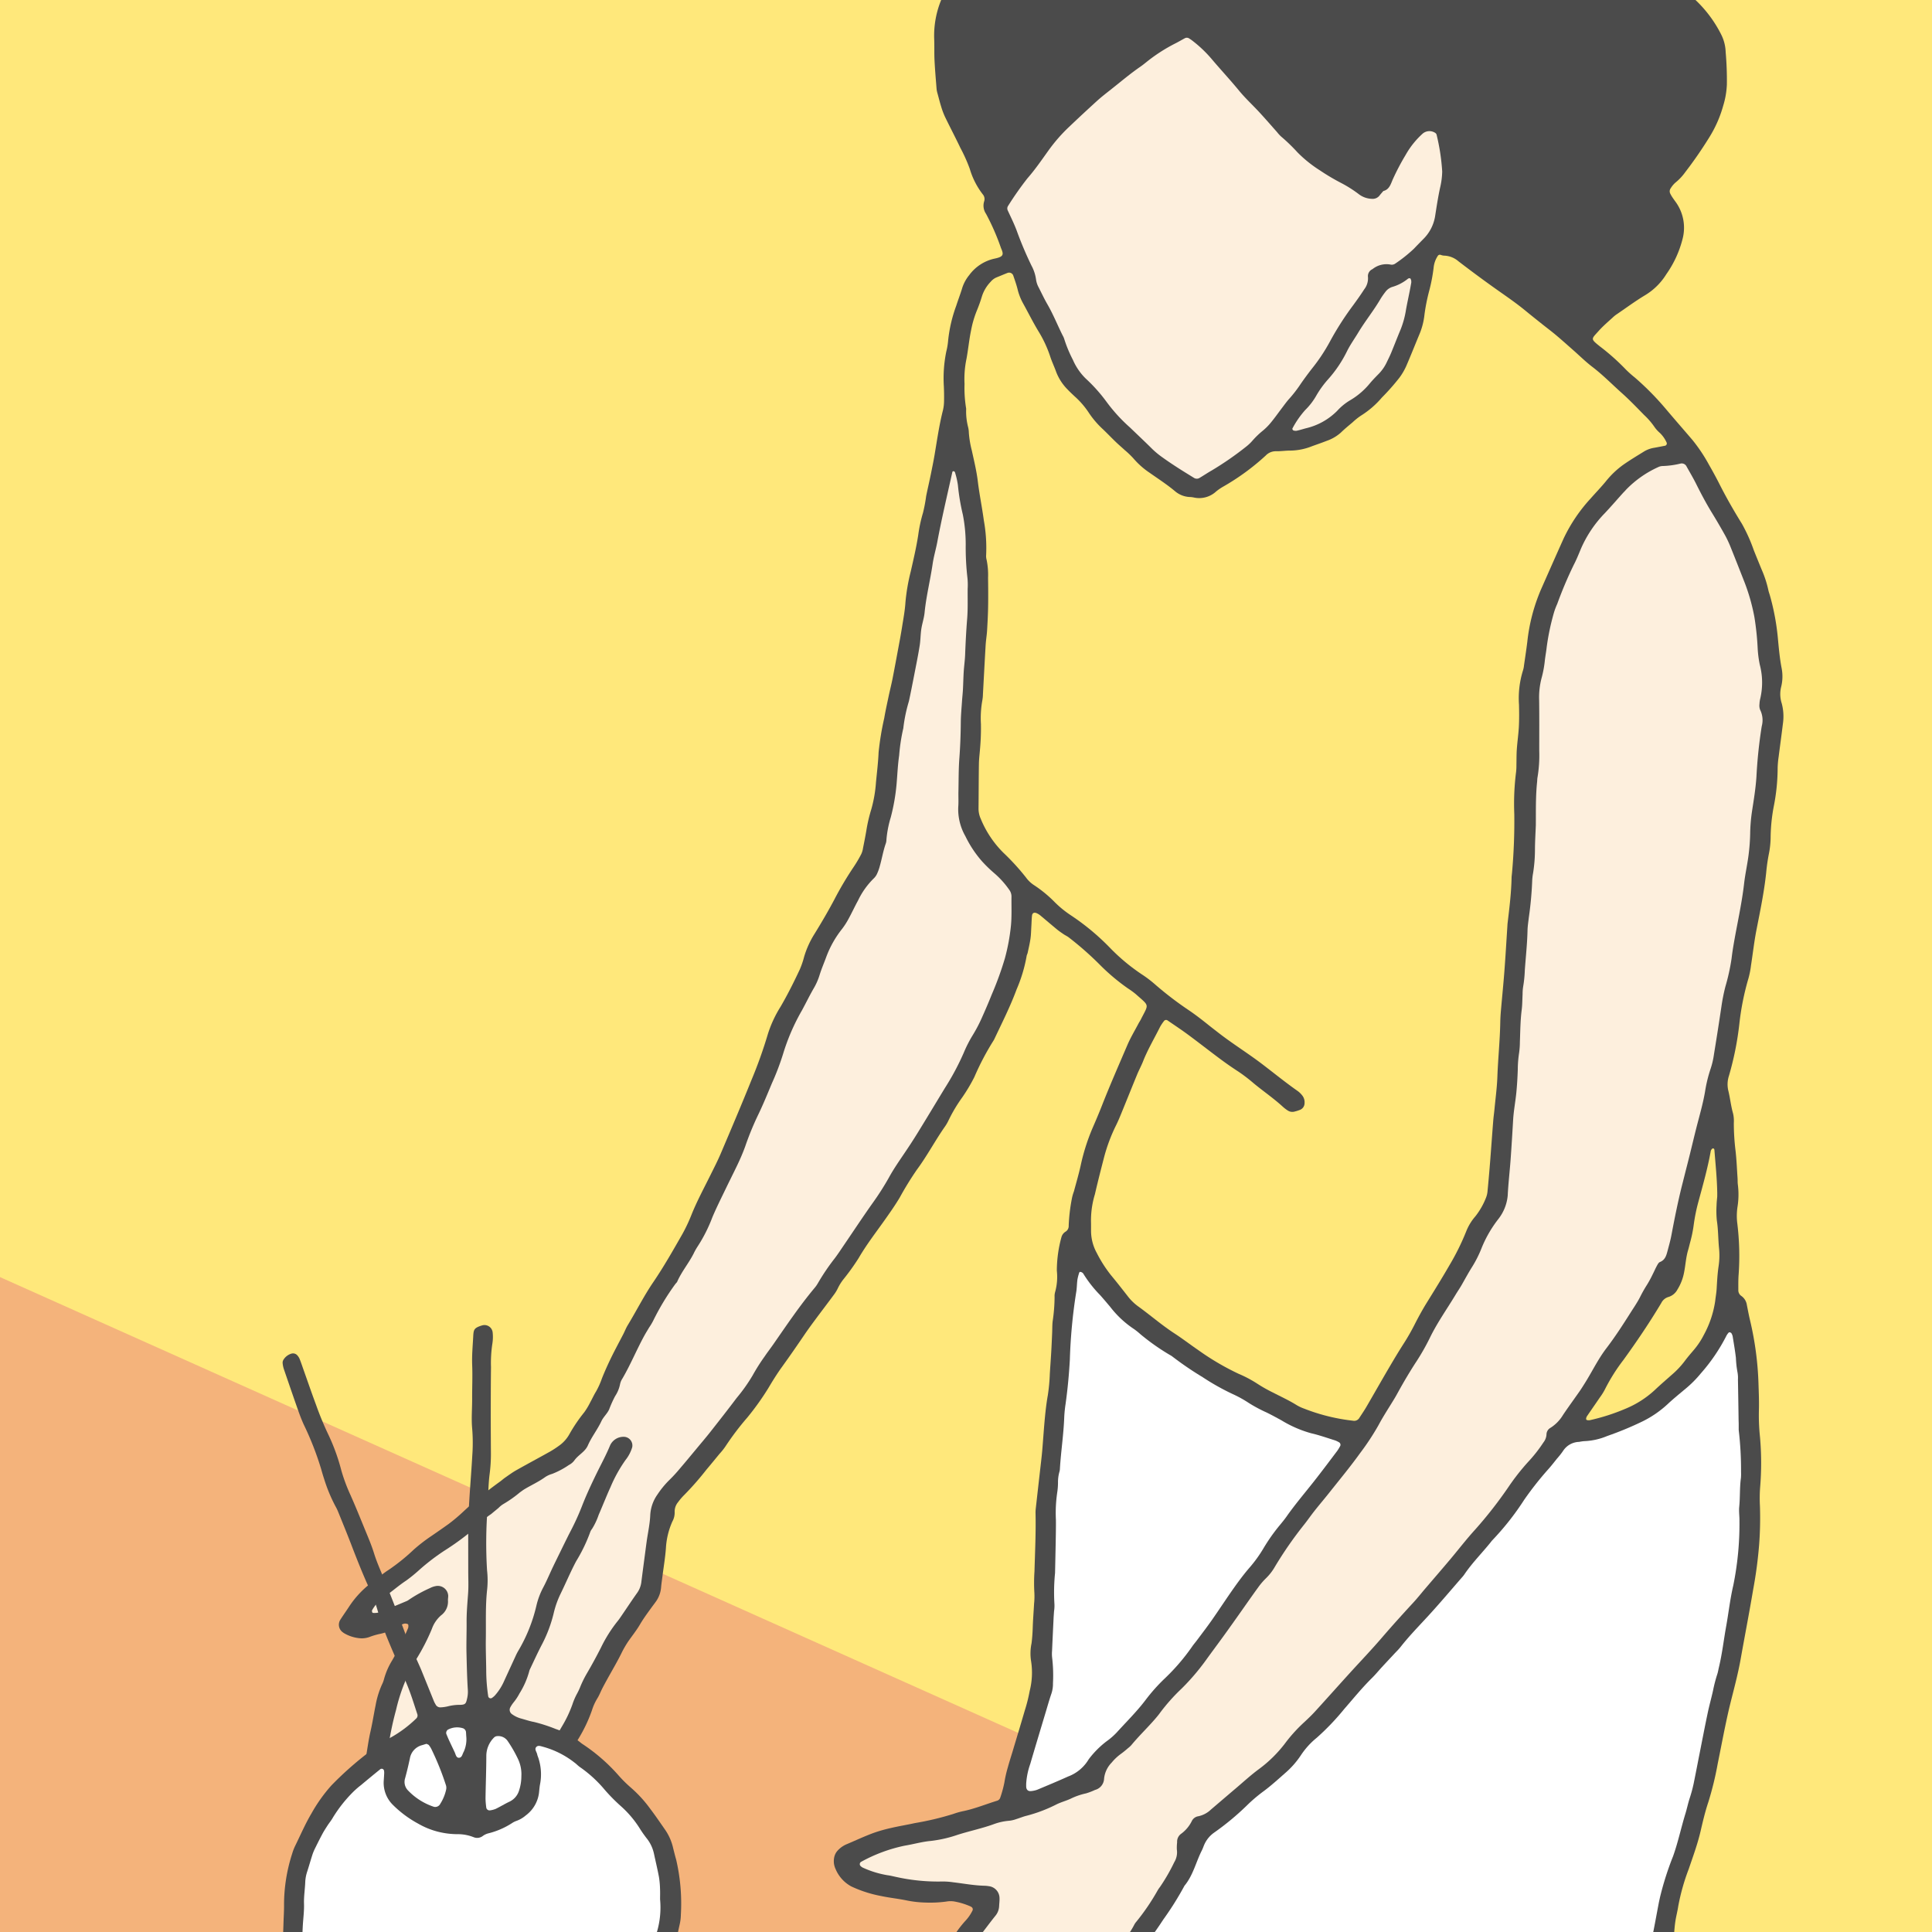<svg xmlns="http://www.w3.org/2000/svg" xmlns:xlink="http://www.w3.org/1999/xlink" width="295" height="295" viewBox="0 0 295 295">
  <defs>
    <clipPath id="clip-path">
      <rect id="長方形_278" data-name="長方形 278" width="295" height="295" transform="translate(-200 110)" fill="#94e694"/>
    </clipPath>
  </defs>
  <g id="グループ化_1247" data-name="グループ化 1247" transform="translate(200 -49)">
    <path id="パス_2968" data-name="パス 2968" d="M0,0H295V295H0Z" transform="translate(-200 49)" fill="#ffe87b"/>
    <path id="パス_1323" data-name="パス 1323" d="M200,295H100L200,71.626Z" transform="translate(95 144) rotate(90)" fill="#f4b37b"/>
    <g id="マスクグループ_37" data-name="マスクグループ 37" transform="translate(0 -61)" clip-path="url(#clip-path)">
      <g id="グループ化_854" data-name="グループ化 854" transform="translate(-169.853 59.615)">
        <g id="グループ化_852" data-name="グループ化 852" transform="translate(21.606)">
          <path id="パス_1226" data-name="パス 1226" d="M591.611,98.768c.122,2.13.247,4.148.346,6.165a2.082,2.082,0,0,0,.662,1.469,19.718,19.718,0,0,0,3.351,2.847,20.616,20.616,0,0,1,4.422,3.556,18.045,18.045,0,0,0,1.738,1.634,18.948,18.948,0,0,1,4.74,6.019,6.4,6.4,0,0,1,.666,2.657,49.074,49.074,0,0,1,.184,4.952,12.786,12.786,0,0,1-.564,3.239,18.347,18.347,0,0,1-2.146,4.857,62.967,62.967,0,0,1-3.65,5.281,8.091,8.091,0,0,1-1.507,1.6,3.741,3.741,0,0,0-.7.841.785.785,0,0,0-.06.864,4.459,4.459,0,0,0,.273.478q.255.381.529.752a6.72,6.72,0,0,1,1.038,5.74,16.174,16.174,0,0,1-2.452,5.293,9.694,9.694,0,0,1-3.221,3.2c-1.467.878-2.847,1.9-4.263,2.864a4.813,4.813,0,0,0-.582.441c-.761.708-1.568,1.377-2.256,2.15-1.136,1.276-1.317,1.184.156,2.363a34.306,34.306,0,0,1,3.974,3.539,15.757,15.757,0,0,0,1.369,1.221,43.033,43.033,0,0,1,4.766,4.834c1.34,1.591,2.712,3.155,4.063,4.737a25,25,0,0,1,2.536,3.818q.827,1.431,1.575,2.907c1.051,2.077,2.21,4.092,3.434,6.07a25.283,25.283,0,0,1,1.8,4.016c.384.966.783,1.927,1.173,2.89a16.463,16.463,0,0,1,1.034,3.132c.057.3.167.588.253.882a36.117,36.117,0,0,1,1.245,6.851c.135,1.4.267,2.8.531,4.189a6.581,6.581,0,0,1-.06,2.916,4.581,4.581,0,0,0,.087,2.518,7.682,7.682,0,0,1,.181,3.1c-.205,1.7-.443,3.4-.657,5.1a14.112,14.112,0,0,0-.146,1.643,30.4,30.4,0,0,1-.582,5.834,26.677,26.677,0,0,0-.49,4.74,13.389,13.389,0,0,1-.266,2.552,28,28,0,0,0-.414,2.905c-.311,2.924-.908,5.8-1.476,8.678-.354,1.8-.554,3.627-.838,5.44a13.145,13.145,0,0,1-.386,1.979,39.946,39.946,0,0,0-1.4,7.009,46.757,46.757,0,0,1-1.591,7.908,4.19,4.19,0,0,0-.07,2.333c.271,1.124.383,2.287.709,3.409a5.191,5.191,0,0,1,.112,1.458,34.979,34.979,0,0,0,.262,4.215c.162,1.4.213,2.806.309,4.21.02.3,0,.613.038.914a12.034,12.034,0,0,1-.051,3.478,9.206,9.206,0,0,0-.02,2.562,40.5,40.5,0,0,1,.2,7.695c-.063.792-.051,1.591-.049,2.386a1.039,1.039,0,0,0,.464.939,2.026,2.026,0,0,1,.838,1.374c.156.778.3,1.559.484,2.331a48.353,48.353,0,0,1,1.29,9.628c.044,1.408.11,2.809.063,4.221a31.631,31.631,0,0,0,.173,4.028,45.106,45.106,0,0,1,.011,7.705,22.023,22.023,0,0,0-.026,2.751,54.442,54.442,0,0,1-.116,5.872,66.135,66.135,0,0,1-.916,6.915c-.6,3.561-1.285,7.106-1.919,10.661-.409,2.291-1.021,4.534-1.581,6.79-.294,1.187-.551,2.383-.8,3.581-.384,1.856-.74,3.72-1.117,5.578a48.819,48.819,0,0,1-1.437,5.871c-.485,1.446-.833,2.941-1.179,4.429-.459,1.973-1.159,3.864-1.81,5.776a32.035,32.035,0,0,0-1.591,5.636c-.116.786-.329,1.558-.447,2.345-.107.724-.165,1.458-.207,2.19a4.792,4.792,0,0,0,.824,2.964,48.086,48.086,0,0,1,3.281,6.551,2.032,2.032,0,0,1,.2.512,12.527,12.527,0,0,1,.187,5.454c-.368,1.357-.633,2.742-.933,4.117a7.012,7.012,0,0,0-.214,1.262c-.051,1.467-.185,2.93-.109,4.4.064,1.222.021,2.449.028,3.674.009,2.143.012,4.287.029,6.43q.018,2.479.06,4.959a3.7,3.7,0,0,1-.466,1.934,7.479,7.479,0,0,0-.636,1.519,2.078,2.078,0,0,1-1.735,1.666.6.6,0,0,0-.533.639,14.367,14.367,0,0,0,.316,3.281c.773,3.15,1.263,6.359,1.9,9.537.386,1.919.855,3.821,1.265,5.734.27,1.256.51,2.515.83,3.762.227.882.254,1.812.441,2.712a11.639,11.639,0,0,0,.966,2.951,23.174,23.174,0,0,0,1.769,3.215A8.091,8.091,0,0,1,608,490a4.059,4.059,0,0,0,.366.827c.083.124.3.161.467.222a.264.264,0,0,0,.179-.02,6.411,6.411,0,0,1,3.967-.274,3.539,3.539,0,0,0,.731.07,3.818,3.818,0,0,1,2.495,1.028,2.506,2.506,0,0,1,.61.677,14.2,14.2,0,0,1,1.3,2.829,4.543,4.543,0,0,1,.113,2.178c-.11.539-.237,1.075-.346,1.616-.228,1.138-.438,2.279-.679,3.415-.165.777-.358,1.547-.56,2.314-.172.649-.358,1.3-.568,1.936-.172.521-.38,1.032-.587,1.541-.276.682-.576,1.351-.85,2.032a2.919,2.919,0,0,0-.257.872,3.605,3.605,0,0,1-1.3,2.535,1.538,1.538,0,0,0-.556,1.3,6.507,6.507,0,0,1-.349,2.166,22.991,22.991,0,0,1-1.879,5.158,17.209,17.209,0,0,1-1.051,1.718,24.713,24.713,0,0,0-1.95,3.32,13.954,13.954,0,0,1-2.2,3.37,17.192,17.192,0,0,0-1.616,2.225c-.654.962-1.265,1.951-1.921,2.91a21.626,21.626,0,0,1-2.521,2.913,6.939,6.939,0,0,0-.528.512,9.27,9.27,0,0,1-3.95,2.576,8.414,8.414,0,0,1-3.236.573,22.851,22.851,0,0,0-2.745.169,6.665,6.665,0,0,1-2.889-.3,76.805,76.805,0,0,1-7.465-3.059,26.5,26.5,0,0,1-3.2-1.784,12.5,12.5,0,0,1-2.716-2.449,2.724,2.724,0,0,1-.711-1.663,11.086,11.086,0,0,1,.193-3.464c.5-2.017.983-4.039,1.3-6.1a16.128,16.128,0,0,1,1.933-5.511,45.818,45.818,0,0,1,4.238-6.212,52.538,52.538,0,0,1,3.507-4.246,14.987,14.987,0,0,1,5.7-3.9c.231-.078.441-.224.674-.288a2.092,2.092,0,0,0,1.518-1.875c.133-.783.234-1.573.294-2.365a24.841,24.841,0,0,1,.308-3.1,4.572,4.572,0,0,0,.1-.911,12.877,12.877,0,0,0-1.21-6.06c-.421-.815-.775-1.663-1.178-2.489a7.538,7.538,0,0,0-.559-.937,36.347,36.347,0,0,1-2.728-4.561,34.892,34.892,0,0,0-3.8-6.27,18.031,18.031,0,0,0-3.478-3.763c-.2-.144-.391-.3-.6-.424a.8.8,0,0,0-.7-.075c-.864.3-1.731.6-2.59.917a12.191,12.191,0,0,1-3.167.879,12.134,12.134,0,0,0-1.769.463,6.97,6.97,0,0,1-1.254.24c-.976.051-1.954.046-2.931.069a3.556,3.556,0,0,0-.907.057,2.892,2.892,0,0,1-1.265.017,4.236,4.236,0,0,0-1.094.04,1.059,1.059,0,0,0-.755.472,3.9,3.9,0,0,0-.752,1.85,20.932,20.932,0,0,1-.587,3.25,3.539,3.539,0,0,0,.159,2.516,5.5,5.5,0,0,1,.055,4.293,14.839,14.839,0,0,1-3.445,5.988A12.712,12.712,0,0,0,555,494.458a31.047,31.047,0,0,1-4.383,5.4,5.984,5.984,0,0,0-.625.669,10.048,10.048,0,0,1-3.676,2.968c-.862.461-1.754.873-2.643,1.282A13.965,13.965,0,0,1,538.524,506a12.8,12.8,0,0,1-4.722-.5,17.18,17.18,0,0,0-2.117-.613,10.368,10.368,0,0,1-3.036-1.267,4.7,4.7,0,0,1-1.813-1.784,3.913,3.913,0,0,1-.518-1.548,22.913,22.913,0,0,1,.306-6.4,26.337,26.337,0,0,1,.925-3.742,41.8,41.8,0,0,1,1.412-3.973,42.705,42.705,0,0,1,4.108-7.572,16.214,16.214,0,0,1,6-5.286,26.4,26.4,0,0,1,3.857-1.7.839.839,0,0,0,.527-.7c.029-.155-.1-.418-.233-.447a16.854,16.854,0,0,0-1.792-.36c-1.766-.179-3.538-.3-5.3-.467a23.791,23.791,0,0,1-5.215-.977c-.464-.152-.942-.273-1.418-.38a24.725,24.725,0,0,1-3.82-1.288c-.674-.273-1.276-.721-1.934-1.038a20.938,20.938,0,0,1-2.062-.749c-1.092-.668-2.242-1.245-3.307-1.953a5.942,5.942,0,0,1-1.832-2.031c-.3-.53-.577-1.08-.83-1.636a85.3,85.3,0,0,1-3.221-8.392,35.676,35.676,0,0,0-1.711-4.244c-.159-.331-.259-.688-.418-1.018a25.428,25.428,0,0,0-1.153-2.293,51.149,51.149,0,0,1-3.164-5.8,5.643,5.643,0,0,0-.649-1.1,22.067,22.067,0,0,1-2.333-3.728.954.954,0,0,0-1.054-.541,4.662,4.662,0,0,0-1.237.3,5.96,5.96,0,0,1-2.117.545,3.057,3.057,0,0,0-1.21.386,16.647,16.647,0,0,1-5.841,1.47c-.365.025-.723.124-1.084.173a7.538,7.538,0,0,1-1.276.136,17.085,17.085,0,0,0-4.532.6c-.6.139-1.207.213-1.8.377a7.862,7.862,0,0,1-2.366.233,23.06,23.06,0,0,0-4.936.289,7.082,7.082,0,0,1-2.74-.047,12.558,12.558,0,0,0-4.558-.086,11.217,11.217,0,0,1-4.71-.5,18.406,18.406,0,0,0-2.676-.605,8.577,8.577,0,0,1-3.111-1.055,4.749,4.749,0,0,1-2.028-2.051,1.262,1.262,0,0,1,.121-1.378,3.312,3.312,0,0,1,.606-.685,12.443,12.443,0,0,1,2.392-1.7c1.585-.793,3.131-1.657,4.788-2.313,1.363-.541,2.659-1.25,3.982-1.888q1.073-.517,2.141-1.052,1.4-.7,2.786-1.4a33.355,33.355,0,0,1,3.686-1.646,15.888,15.888,0,0,0,2.665-1.227c.368-.217.777-.363,1.147-.576.9-.516,1.823-1.009,2.679-1.6a17.889,17.889,0,0,1,2.637-1.653,6.364,6.364,0,0,0,1.349-.942,16.949,16.949,0,0,0,1.339-1.254,2.818,2.818,0,0,0,.665-.865,16.125,16.125,0,0,1,2.755-4.094,6.508,6.508,0,0,0,1.023-1.515.427.427,0,0,0-.126-.486c-.054-.029-.1-.072-.155-.1a10.752,10.752,0,0,0-2.447-.761,3.5,3.5,0,0,0-1.274,0,18.4,18.4,0,0,1-3.114.155,16.4,16.4,0,0,1-3.094-.355c-1.257-.251-2.539-.383-3.792-.652a18.8,18.8,0,0,1-4.527-1.463,5.366,5.366,0,0,1-2.4-2.676,2.81,2.81,0,0,1-.144-1.98,2.168,2.168,0,0,1,.444-.783,3.93,3.93,0,0,1,1.495-1.038c1.294-.551,2.573-1.146,3.889-1.64a22.584,22.584,0,0,1,2.821-.809c1.192-.279,2.4-.469,3.6-.737a44.076,44.076,0,0,0,5.883-1.4,11.191,11.191,0,0,1,1.591-.443c1.743-.371,3.388-1.049,5.083-1.571a.72.72,0,0,0,.5-.5,16.934,16.934,0,0,0,.625-2.3,18.732,18.732,0,0,1,.53-2.322c.224-.827.492-1.642.738-2.463.613-2.051,1.236-4.1,1.832-6.154a24.291,24.291,0,0,0,.761-3.022,11.358,11.358,0,0,0,.216-4.541,7.577,7.577,0,0,1,.069-2.742c.1-.793.156-1.579.181-2.377.038-1.222.139-2.443.205-3.665a10.779,10.779,0,0,0,.046-1.645,25.838,25.838,0,0,1,.015-3.3c.083-2.936.225-5.872.164-8.811a5.565,5.565,0,0,1,.028-.734q.409-3.65.827-7.3c.061-.547.122-1.094.169-1.642.136-1.648.245-3.3.4-4.944.112-1.156.244-2.314.45-3.457a27.955,27.955,0,0,0,.306-3.288c.067-1.1.152-2.2.214-3.3.057-.977.1-1.956.141-2.935.029-.611.006-1.23.086-1.833a25.908,25.908,0,0,0,.285-3.66,2.249,2.249,0,0,1,.078-.726,8.674,8.674,0,0,0,.266-3.279,19.458,19.458,0,0,1,.692-5.076,1.427,1.427,0,0,1,.631-.873,1,1,0,0,0,.487-.925,26.871,26.871,0,0,1,.461-4,6.794,6.794,0,0,1,.34-1.234c.346-1.3.729-2.593,1.02-3.907a31.363,31.363,0,0,1,1.823-5.762c.489-1.121.97-2.247,1.415-3.385,1.228-3.134,2.585-6.215,3.909-9.307.481-1.123,1.118-2.176,1.688-3.261.113-.216.256-.418.366-.637,1.224-2.432,1.369-1.944-.793-3.87a12.809,12.809,0,0,0-1.189-.864,31.256,31.256,0,0,1-4.34-3.665,48.49,48.49,0,0,0-4.687-4.117c-.239-.187-.525-.311-.778-.482-.354-.24-.709-.481-1.038-.752-.849-.7-1.682-1.417-2.527-2.12a2.567,2.567,0,0,0-.464-.3c-.432-.225-.758-.127-.81.348-.058.547-.064,1.1-.1,1.651-.037.611-.043,1.227-.13,1.832-.1.724-.274,1.438-.426,2.155-.037.178-.143.345-.164.522a22.735,22.735,0,0,1-1.53,5.085c-.953,2.584-2.195,5.037-3.369,7.522a2.646,2.646,0,0,1-.176.323,40.164,40.164,0,0,0-2.9,5.523,25.723,25.723,0,0,1-1.879,3.152,23.321,23.321,0,0,0-2.063,3.466,6.471,6.471,0,0,1-.654,1.1c-1.463,2.112-2.663,4.391-4.2,6.462A48.533,48.533,0,0,0,481.426,298c-.689,1.159-1.461,2.258-2.239,3.359-1.375,1.947-2.846,3.834-4.042,5.9A35.325,35.325,0,0,1,472.9,310.4a7.282,7.282,0,0,0-.89,1.381,5.908,5.908,0,0,1-.665,1.1c-.907,1.231-1.838,2.444-2.749,3.673-.582.786-1.164,1.574-1.714,2.383-1.133,1.668-2.279,3.327-3.46,4.961-.751,1.04-1.429,2.137-2.083,3.241a40.964,40.964,0,0,1-3.2,4.472,41.628,41.628,0,0,0-3.32,4.382,9.864,9.864,0,0,1-.916,1.149c-.659.8-1.314,1.608-1.986,2.4a44.89,44.89,0,0,1-3.379,3.86,8.736,8.736,0,0,0-.956,1.112,2.229,2.229,0,0,0-.525,1.532,2.767,2.767,0,0,1-.342,1.409,11.439,11.439,0,0,0-.992,4.062c-.106,1.464-.354,2.916-.538,4.374-.069.545-.155,1.089-.2,1.637a4.329,4.329,0,0,1-.821,2.208c-.211.3-.44.588-.654.887-.61.841-1.225,1.674-1.754,2.576s-1.179,1.709-1.775,2.562a15.1,15.1,0,0,0-1.091,1.907c-.654,1.313-1.406,2.576-2.114,3.861-.265.482-.53.965-.78,1.453s-.444,1.015-.735,1.48a8.063,8.063,0,0,0-.833,1.833,22.479,22.479,0,0,1-2.225,4.61,30.751,30.751,0,0,0-2.1,4.072c-.7,1.7-1.571,3.317-2.343,4.982a4.694,4.694,0,0,0-.59,1.715,1.046,1.046,0,0,1-.1.352,1.567,1.567,0,0,1-.986,1.023,3.15,3.15,0,0,0-1.535.917,1.294,1.294,0,0,1-.842.316,3.932,3.932,0,0,1-1.458-.106,8.069,8.069,0,0,0-2.365-.224c-2.755-.008-5.512.006-8.264-.1a22.07,22.07,0,0,1-4-.478,5.427,5.427,0,0,0-1.27-.17,20.078,20.078,0,0,0-3.472-.161,2.276,2.276,0,0,1-.718-.129,2.349,2.349,0,0,1-1.876-1.8,6.578,6.578,0,0,1-.386-2.343,10.027,10.027,0,0,0-.1-1.466,13.156,13.156,0,0,1,.089-3.662c.244-1.385.417-2.78.735-4.154.3-1.311.5-2.645.773-3.964a13.323,13.323,0,0,1,.966-3.15,4.152,4.152,0,0,0,.322-.859,10.868,10.868,0,0,1,1.244-2.844,44.3,44.3,0,0,0,2.431-4.938,1.011,1.011,0,0,0,.015-.511c-.021-.132-.472-.211-.679-.136a2.968,2.968,0,0,0-.342.133c-.328.162-.663.315-.977.5a7.406,7.406,0,0,1-2.379.927,10.633,10.633,0,0,0-1.579.473,3.52,3.52,0,0,1-1.262.19,5.72,5.72,0,0,1-2.605-.8,1.118,1.118,0,0,1-.149-.109,1.413,1.413,0,0,1-.378-1.954c.426-.671.893-1.316,1.325-1.983a14.674,14.674,0,0,1,3.659-3.829c.787-.582,1.53-1.234,2.352-1.761a30.033,30.033,0,0,0,3.855-3.106,25.778,25.778,0,0,1,2.76-2.124q1.289-.88,2.559-1.787a26.287,26.287,0,0,0,2.242-1.887,56.339,56.339,0,0,1,5.538-4.535c.3-.21.571-.464.872-.672.551-.383,1.1-.786,1.679-1.115,1.706-.962,3.434-1.884,5.143-2.84a15.38,15.38,0,0,0,1.383-.9,5.3,5.3,0,0,0,1.585-1.755,23.886,23.886,0,0,1,2.262-3.337,10.864,10.864,0,0,0,.942-1.571c.3-.535.547-1.1.87-1.617a12.227,12.227,0,0,0,.9-2c.429-1.078.908-2.138,1.415-3.183.59-1.21,1.236-2.391,1.852-3.588.224-.435.4-.9.648-1.317,1.336-2.195,2.486-4.5,3.935-6.626,1.619-2.382,3.039-4.887,4.465-7.385a25.217,25.217,0,0,0,1.4-2.993c.807-1.988,1.821-3.875,2.772-5.792.57-1.15,1.164-2.293,1.666-3.474,1.581-3.716,3.163-7.433,4.67-11.179a69.021,69.021,0,0,0,2.527-7.084,18.128,18.128,0,0,1,1.933-4.148c1.078-1.855,2.039-3.768,2.942-5.708a12.87,12.87,0,0,0,.651-1.91,14.007,14.007,0,0,1,1.59-3.5c1.061-1.718,2.081-3.46,3.028-5.247a51.108,51.108,0,0,1,3-5.048,19.516,19.516,0,0,0,1.11-1.893,3.238,3.238,0,0,0,.259-.876c.181-.9.358-1.8.512-2.7a23.187,23.187,0,0,1,.746-3.215,20.017,20.017,0,0,0,.724-4.148c.15-1.522.334-3.04.4-4.572a43.267,43.267,0,0,1,.864-5.246c.184-1.084.423-2.16.651-3.236.2-.959.446-1.908.634-2.869.386-1.982.749-3.967,1.118-5.952.112-.6.213-1.205.311-1.81.2-1.268.443-2.53.524-3.82a29.835,29.835,0,0,1,.81-4.7c.42-1.852.855-3.7,1.142-5.575a22.173,22.173,0,0,1,.734-3.406,23.633,23.633,0,0,0,.475-2.523c.23-1.138.5-2.267.729-3.406.19-.959.392-1.914.554-2.879.388-2.29.711-4.595,1.288-6.852a6.471,6.471,0,0,0,.161-1.452c.017-.734,0-1.47-.032-2.2a20.291,20.291,0,0,1,.377-5.3,9.848,9.848,0,0,0,.274-1.628,21.8,21.8,0,0,1,1.239-5.342c.3-.933.656-1.846.936-2.783a5.929,5.929,0,0,1,1.058-1.913,6.508,6.508,0,0,1,3.93-2.524c1.394-.291,1.313-.672.907-1.616a35.632,35.632,0,0,0-2.277-5.207,2.206,2.206,0,0,1-.28-1.93,1.1,1.1,0,0,0-.213-1.04,11.8,11.8,0,0,1-1.991-3.9,24.469,24.469,0,0,0-1.423-3.178c-.763-1.6-1.59-3.172-2.362-4.769a11.309,11.309,0,0,1-.579-1.542c-.2-.642-.366-1.3-.541-1.947a4.172,4.172,0,0,1-.158-.715c-.116-1.464-.245-2.928-.319-4.4-.055-1.1-.006-2.205-.052-3.307a14.348,14.348,0,0,1,1.136-6.087,62.271,62.271,0,0,1,4.183-8.565,22.535,22.535,0,0,1,2.195-3.164c1.565-1.809,2.983-3.729,4.416-5.641q1.872-2.5,3.732-5a15.082,15.082,0,0,1,1.654-1.964,4.31,4.31,0,0,0,.813-.992,17.97,17.97,0,0,1,3.014-3.69c1.789-1.843,3.66-3.61,5.593-5.307a16.338,16.338,0,0,1,3.163-2.189c1.245-.657,2.512-1.273,3.732-1.971a14.21,14.21,0,0,1,4.858-1.6c.905-.147,1.81-.279,2.714-.438a18.833,18.833,0,0,1,2.745-.175,15.366,15.366,0,0,1,6.575,1.487,48.94,48.94,0,0,0,5.128,2c.291.089.557.256.844.363.858.322,1.717.643,2.585.939a.941.941,0,0,0,1.022-.216c.216-.216.452-.417.646-.651a26.438,26.438,0,0,1,5-4.3c2.127-1.551,4.319-3.011,6.462-4.54a17.771,17.771,0,0,1,6.139-2.812c1.544-.38,3.081-.778,4.587-1.311a9.673,9.673,0,0,1,5.97-.018,18.949,18.949,0,0,1,5.439,2.621,16.813,16.813,0,0,1,3.535,3.458,32.652,32.652,0,0,1,3.614,5.742,10.76,10.76,0,0,1,.806,2.239c.38,1.483.689,2.982,1.016,4.477.142.657.245,1.323.383,1.982.463,2.219.78,4.463,1.031,6.71.172,1.516.132,3.056.175,4.586C591.627,97.658,591.611,98.27,591.611,98.768Z" transform="translate(-395.794 -64.767)" fill="#4b4b4b"/>
          <path id="パス_1227" data-name="パス 1227" d="M477.488,270.97a13.714,13.714,0,0,1,.59-4.452c.424-1.847.894-3.685,1.369-5.521a25.525,25.525,0,0,1,1.849-4.981c.3-.6.559-1.222.813-1.844.812-1.982,1.605-3.971,2.422-5.952.28-.679.636-1.326.905-2.009.721-1.827,1.731-3.512,2.6-5.266a7.074,7.074,0,0,1,.613-.907.392.392,0,0,1,.5-.08c1.058.727,2.132,1.435,3.166,2.2,1.674,1.238,3.311,2.524,4.982,3.765.884.656,1.791,1.282,2.712,1.879a24.9,24.9,0,0,1,2.33,1.787c1.461,1.207,3.033,2.277,4.432,3.562a5.583,5.583,0,0,0,.727.559,1.268,1.268,0,0,0,1.052.185,6.136,6.136,0,0,0,.872-.277,1.1,1.1,0,0,0,.669-1.015,1.669,1.669,0,0,0-.374-1.2,3.441,3.441,0,0,0-.656-.637c-1.858-1.3-3.611-2.731-5.41-4.1-2.192-1.674-4.543-3.12-6.716-4.812-.482-.377-.969-.746-1.447-1.129-1.051-.842-2.109-1.668-3.233-2.418a52.109,52.109,0,0,1-4.952-3.8,17.73,17.73,0,0,0-1.888-1.453,29.7,29.7,0,0,1-4.95-4.079,35.965,35.965,0,0,0-6.05-5.048,15.942,15.942,0,0,1-2.423-1.964,19.035,19.035,0,0,0-3.256-2.677,4.59,4.59,0,0,1-1.184-1.143,35.749,35.749,0,0,0-3.466-3.792,15.669,15.669,0,0,1-3.437-5.161,3.771,3.771,0,0,1-.339-1.6c.025-2.267.021-4.532.058-6.8.014-.795.121-1.587.179-2.382a34.874,34.874,0,0,0,.129-3.67,15.36,15.36,0,0,1,.219-3.659,6.051,6.051,0,0,0,.087-.914c.138-2.506.267-5.013.415-7.519.044-.731.172-1.458.217-2.189.073-1.221.139-2.443.159-3.667.026-1.469.012-2.938-.008-4.408a11.344,11.344,0,0,0-.222-2.738,2.164,2.164,0,0,1-.072-.726,23.587,23.587,0,0,0-.352-5.293c-.268-2-.679-3.981-.922-5.987-.191-1.574-.573-3.127-.911-4.681a15.238,15.238,0,0,1-.456-2.712,3.838,3.838,0,0,0-.123-.908,9.526,9.526,0,0,1-.291-2.547,1.531,1.531,0,0,0-.017-.366,19.2,19.2,0,0,1-.227-3.642,15,15,0,0,1,.3-3.84c.267-1.444.4-2.907.7-4.344a15.581,15.581,0,0,1,.873-2.99,22.758,22.758,0,0,0,.8-2.247,5.688,5.688,0,0,1,1.32-2.176,2.371,2.371,0,0,1,.87-.657c.568-.227,1.13-.47,1.7-.692a.674.674,0,0,1,.884.42c.237.694.486,1.389.659,2.1a8.742,8.742,0,0,0,.879,2.21c.769,1.391,1.473,2.813,2.3,4.178a18.2,18.2,0,0,1,1.784,3.817c.259.809.637,1.579.922,2.386a7.773,7.773,0,0,0,1.8,2.745c.337.354.7.691,1.055,1.022a12.627,12.627,0,0,1,2.149,2.5,13.732,13.732,0,0,0,2.147,2.5c.663.636,1.3,1.3,1.959,1.937.441.424.91.819,1.359,1.236a13.614,13.614,0,0,1,1.323,1.265,12.175,12.175,0,0,0,2.463,2.189c1.3.914,2.639,1.778,3.863,2.8a3.721,3.721,0,0,0,2.353.914,3.306,3.306,0,0,1,.545.072,3.809,3.809,0,0,0,3.412-.922,8.007,8.007,0,0,1,1.052-.724,35.768,35.768,0,0,0,6.5-4.743,2.128,2.128,0,0,1,1.636-.675c.734.009,1.467-.106,2.2-.1a9.13,9.13,0,0,0,3.222-.655c.744-.274,1.5-.525,2.238-.819a6.35,6.35,0,0,0,2.206-1.282c.565-.556,1.187-1.057,1.793-1.57a9.453,9.453,0,0,1,1.29-1.026,13.738,13.738,0,0,0,3.178-2.754,33.884,33.884,0,0,0,2.67-3.023,9.6,9.6,0,0,0,1.02-1.729c.683-1.571,1.311-3.164,1.968-4.746a10.694,10.694,0,0,0,.839-3.173,28.946,28.946,0,0,1,.715-3.6,25.556,25.556,0,0,0,.686-3.595,3.91,3.91,0,0,1,.608-1.717.377.377,0,0,1,.461-.195,1.784,1.784,0,0,0,.536.118,3.483,3.483,0,0,1,2.166.853c1.99,1.525,4.007,3.02,6.056,4.465,1.4.988,2.81,1.957,4.137,3.046.85.7,1.711,1.383,2.57,2.068.717.573,1.453,1.12,2.155,1.711.89.747,1.755,1.525,2.628,2.293.965.849,1.882,1.76,2.9,2.538,1.61,1.228,3.019,2.673,4.523,4.016,1.188,1.06,2.287,2.21,3.4,3.348a10.9,10.9,0,0,1,1.561,1.8,4.936,4.936,0,0,0,.858.95,4.71,4.71,0,0,1,1.032,1.5.365.365,0,0,1-.224.429c-.541.106-1.081.213-1.623.311a4.346,4.346,0,0,0-1.555.536c-1.092.677-2.2,1.339-3.249,2.075a13.54,13.54,0,0,0-2.65,2.529c-.74.9-1.55,1.735-2.317,2.608a24.441,24.441,0,0,0-4.1,6.053c-1.181,2.621-2.339,5.25-3.5,7.877a27.746,27.746,0,0,0-2.075,7.967c-.15,1.215-.336,2.425-.509,3.636a3.623,3.623,0,0,1-.147.718,14.272,14.272,0,0,0-.611,5.258c.023,1.1.037,2.205-.02,3.305-.06,1.159-.233,2.314-.314,3.474-.057.792-.041,1.588-.061,2.383a8.509,8.509,0,0,1-.052,1.1,38.431,38.431,0,0,0-.273,6.417,87.583,87.583,0,0,1-.348,8.99c-.021.244-.061.487-.066.732-.047,2.328-.334,4.636-.61,6.944-.021.182-.026.366-.038.55-.149,2.261-.277,4.523-.45,6.78-.153,2.014-.358,4.023-.531,6.036-.052.61-.09,1.222-.1,1.833-.051,2.754-.34,5.5-.44,8.248-.06,1.648-.285,3.29-.441,4.935-.058.61-.147,1.216-.195,1.826-.159,2.014-.3,4.031-.458,6.045q-.179,2.288-.4,4.573a3.541,3.541,0,0,1-.233,1.069,11.088,11.088,0,0,1-1.63,2.861,7.948,7.948,0,0,0-1.418,2.343,36.7,36.7,0,0,1-2.518,5.088c-1.13,1.964-2.325,3.884-3.517,5.809-.675,1.092-1.288,2.225-1.87,3.369a32.7,32.7,0,0,1-1.646,2.861c-.79,1.234-1.541,2.495-2.282,3.76-1.146,1.954-2.262,3.925-3.4,5.881-.34.58-.724,1.135-1.087,1.7a.905.905,0,0,1-.947.4,29.238,29.238,0,0,1-7.463-1.846,6.378,6.378,0,0,1-1.161-.547c-1.146-.717-2.374-1.271-3.567-1.893a22.61,22.61,0,0,1-2.4-1.351,18.437,18.437,0,0,0-2.911-1.541,39.789,39.789,0,0,1-6.163-3.63c-1.211-.829-2.377-1.729-3.608-2.529-1.954-1.271-3.706-2.809-5.595-4.166a7.751,7.751,0,0,1-1.561-1.55c-.83-1.06-1.659-2.123-2.52-3.158a19.95,19.95,0,0,1-2.175-3.4,7.037,7.037,0,0,1-.876-3.345C477.49,271.783,477.488,271.416,477.488,270.97Z" transform="translate(-362.649 -33.778)" fill="#ffe87b"/>
          <path id="パス_1228" data-name="パス 1228" d="M571.516,245.4a51.984,51.984,0,0,1,.357,6.417,7.965,7.965,0,0,1-.017.917c-.205,1.457-.11,2.93-.259,4.391-.073.724.049,1.467.034,2.2a47.067,47.067,0,0,1-.95,9.85c-.475,2.028-.7,4.1-1.068,6.148-.381,2.107-.617,4.239-1.12,6.325-.086.355-.135.723-.254,1.067a22.068,22.068,0,0,0-.643,2.484c-.251,1.135-.568,2.254-.807,3.391-.417,1.976-.8,3.958-1.19,5.938-.322,1.622-.63,3.245-.96,4.864a21.8,21.8,0,0,1-.626,2.3c-.244.757-.4,1.541-.634,2.3-.665,2.16-1.123,4.377-1.888,6.509a46.121,46.121,0,0,0-2,6.29c-.061.3-.135.6-.191.9-.3,1.564-.577,3.129-.894,4.688a3.58,3.58,0,0,0,.043,1.443,10.292,10.292,0,0,0,1.3,3.406c.19.315.354.646.57.942a22.917,22.917,0,0,1,2.149,4.244,11.857,11.857,0,0,1,.74,2.835,3.3,3.3,0,0,1,0,.911,19.388,19.388,0,0,1-.466,2.9,28.084,28.084,0,0,0-.75,3.592,26.64,26.64,0,0,0-.276,5.31c.09,1.219.141,2.444.17,3.667.029,1.162.011,2.326.009,3.489q0,3.581-.009,7.162a4.258,4.258,0,0,1-.319,1.789,1.784,1.784,0,0,1-1.582,1.308,1.5,1.5,0,0,0-1.055.669c-.672.873-1.372,1.723-2.052,2.59a11.392,11.392,0,0,1-2.244,2.16,54.7,54.7,0,0,1-4.565,3.075,40.8,40.8,0,0,1-4.759,2.38c-1.411.6-2.778,1.277-4.172,1.9-1.842.826-3.657,1.708-5.578,2.357a29.337,29.337,0,0,1-4.78,1.28,28.792,28.792,0,0,1-7.324.253,15.62,15.62,0,0,1-3.241-.6,9.8,9.8,0,0,0-1.607-.368,11.965,11.965,0,0,1-2.316-.559,21.289,21.289,0,0,0-3.212-.763q-2.254-.416-4.521-.764c-.6-.093-1.219-.109-1.829-.156-2.746-.21-5.5-.389-8.238-.637a21.315,21.315,0,0,1-4.491-.9c-1.107-.348-2.245-.594-3.363-.911a6.557,6.557,0,0,1-1.375-.5,30.128,30.128,0,0,0-3.69-1.634c-.626-.242-1.228-.55-1.856-.792a5.681,5.681,0,0,1-2.875-2.717,21.978,21.978,0,0,1-1.026-2.152,59.943,59.943,0,0,1-2.4-6.546,4.746,4.746,0,0,0-.182-.519c-.6-1.409-1.21-2.809-1.789-4.224a44.789,44.789,0,0,0-2.861-5.33,17.122,17.122,0,0,1-1.234-2.455,11.663,11.663,0,0,0-2.253-3.759,11.748,11.748,0,0,1-1.772-3.4.7.7,0,0,1,.084-.521,8.268,8.268,0,0,1,.6-.922c.685-.939,1.357-1.888,2.061-2.809,1.45-1.9,2.787-3.875,4.183-5.811a40.957,40.957,0,0,1,3.947-4.828,9.593,9.593,0,0,0,.7-.847c.188-.24.337-.515.541-.741a62.218,62.218,0,0,0,4.239-5.754,46.849,46.849,0,0,0,3.21-5.125c1.32-1.588,1.748-3.616,2.659-5.406.167-.325.268-.685.43-1.012a4.427,4.427,0,0,1,1.4-1.666,40.367,40.367,0,0,0,4.945-4.083,23.789,23.789,0,0,1,2.648-2.264c1.136-.841,2.173-1.789,3.229-2.719a13.241,13.241,0,0,0,2.435-2.732,11.8,11.8,0,0,1,2.444-2.709,37.254,37.254,0,0,0,4.183-4.371c1.406-1.614,2.755-3.279,4.284-4.785.522-.515.985-1.089,1.482-1.628.622-.675,1.251-1.343,1.876-2.016.334-.358.691-.7.992-1.083,1.323-1.689,2.826-3.215,4.273-4.794,1.735-1.895,3.391-3.861,5.08-5.8a4.4,4.4,0,0,0,.348-.429c1.2-1.781,2.722-3.3,4.06-4.964a3.218,3.218,0,0,1,.231-.285,41.248,41.248,0,0,0,4.877-6.191,49.539,49.539,0,0,1,3.633-4.615c.493-.542.939-1.129,1.4-1.7a11.147,11.147,0,0,0,.905-1.15,3.006,3.006,0,0,1,2.446-1.371,6.669,6.669,0,0,1,.726-.11,10.083,10.083,0,0,0,3.567-.789,49.791,49.791,0,0,0,5.423-2.248,16.013,16.013,0,0,0,3.765-2.588c.891-.835,1.844-1.607,2.781-2.391a17.043,17.043,0,0,0,2.326-2.339,27.4,27.4,0,0,0,3.909-5.753,2.2,2.2,0,0,1,.317-.444.2.2,0,0,1,.155-.077c.1.029.231.066.279.142a1.437,1.437,0,0,1,.2.508c.176,1.087.365,2.173.492,3.267a15.039,15.039,0,0,0,.24,2.184,4.573,4.573,0,0,1,.07,1.1q.057,3.122.1,6.246C571.523,244.418,571.516,244.908,571.516,245.4Z" transform="translate(-357.784 23.325)" fill="#fff"/>
          <path id="パス_1229" data-name="パス 1229" d="M556.079,199.118c.017-2.2-.037-4.406.192-6.6.026-.244.02-.493.067-.731a20.481,20.481,0,0,0,.262-4.025c0-2.572.018-5.143-.015-7.715a11.637,11.637,0,0,1,.384-3.454,16.4,16.4,0,0,0,.493-2.7c.08-.668.208-1.331.279-2a35.95,35.95,0,0,1,1.143-5.376,10.984,10.984,0,0,1,.464-1.2,61.044,61.044,0,0,1,2.5-5.915c.424-.812.769-1.666,1.12-2.513a18.13,18.13,0,0,1,3.67-5.452c.922-.979,1.8-2,2.7-3,.162-.182.346-.348.5-.536a16,16,0,0,1,4.913-3.464,1.633,1.633,0,0,1,.706-.172,13.013,13.013,0,0,0,2.717-.374.817.817,0,0,1,.922.449c.508.907,1.038,1.8,1.5,2.732.74,1.478,1.513,2.936,2.377,4.345q1.054,1.721,2.035,3.486a16.563,16.563,0,0,1,.847,1.833c.709,1.758,1.4,3.524,2.094,5.29a29.842,29.842,0,0,1,1.5,5.29,42.238,42.238,0,0,1,.5,4.743,16.555,16.555,0,0,0,.326,2.544,10.709,10.709,0,0,1,.089,5.094,4.267,4.267,0,0,0-.136.908,1.791,1.791,0,0,0,.1.888,3.555,3.555,0,0,1,.245,2.506,71.881,71.881,0,0,0-.807,7.664c-.113,1.772-.4,3.524-.672,5.278a25.793,25.793,0,0,0-.288,3.472,30.338,30.338,0,0,1-.251,3.293c-.19,1.457-.515,2.895-.681,4.353-.357,3.106-1.063,6.148-1.588,9.222-.124.723-.234,1.45-.319,2.179a31.387,31.387,0,0,1-.947,4.3,28.9,28.9,0,0,0-.606,3.059q-.54,3.632-1.134,7.257a12.348,12.348,0,0,1-.488,2.143,21.21,21.21,0,0,0-.873,3.553c-.319,1.878-.858,3.7-1.325,5.535-.345,1.363-.668,2.734-1.006,4.1-.234.95-.481,1.9-.721,2.846-.12.473-.237.948-.358,1.423-.685,2.668-1.225,5.367-1.735,8.073-.147.778-.367,1.545-.57,2.313-.188.712-.362,1.426-1.172,1.746-.2.077-.34.343-.453.55-.236.429-.427.882-.652,1.317a17.344,17.344,0,0,1-.875,1.61,20.057,20.057,0,0,0-1.078,1.913c-.42.812-.943,1.571-1.433,2.345-1.178,1.861-2.372,3.711-3.714,5.465-1.3,1.706-2.216,3.662-3.369,5.465-.231.36-.453.726-.7,1.077-.841,1.205-1.712,2.389-2.53,3.61a5.911,5.911,0,0,1-1.9,1.957,1.184,1.184,0,0,0-.623,1.058,2.166,2.166,0,0,1-.461,1.173,21.965,21.965,0,0,1-2.385,3.028,34.512,34.512,0,0,0-2.942,3.755,64.456,64.456,0,0,1-5.082,6.509c-1.36,1.49-2.591,3.1-3.893,4.645-1.224,1.452-2.464,2.887-3.7,4.33-.6.7-1.165,1.42-1.786,2.1-1.656,1.8-3.305,3.613-4.9,5.472-1.633,1.9-3.374,3.713-5.059,5.572-1.728,1.905-3.438,3.824-5.172,5.725-.495.541-1.029,1.046-1.565,1.548a23.228,23.228,0,0,0-2.85,3.108,19.727,19.727,0,0,1-4.155,4.126c-1.228.91-2.357,1.951-3.526,2.941-1.261,1.069-2.515,2.146-3.772,3.218a3.952,3.952,0,0,1-1.924,1.012,1.321,1.321,0,0,0-.993.751,5.316,5.316,0,0,1-1.645,1.941,1.475,1.475,0,0,0-.588,1.282,7.14,7.14,0,0,0-.043,1.094,2.911,2.911,0,0,1-.392,1.942,28.461,28.461,0,0,1-2.2,3.812,3.615,3.615,0,0,0-.314.452,33.906,33.906,0,0,1-3.3,4.852,2.218,2.218,0,0,0-.306.455,12.072,12.072,0,0,1-2.15,2.957c-1.352,1.582-2.714,3.158-4.043,4.76a17.088,17.088,0,0,0-1.386,1.939,40.271,40.271,0,0,1-2.483,3.414,34.715,34.715,0,0,0-2.317,3.3A10.627,10.627,0,0,1,479.1,386.8a9.878,9.878,0,0,1-2.161.994c-1.617.561-3.258,1.057-4.89,1.573a3.643,3.643,0,0,1-.885.222,21.773,21.773,0,0,0-2.536.412,19.542,19.542,0,0,1-3.276.369,17.333,17.333,0,0,0-3.624.558,15.989,15.989,0,0,1-4.731.452.348.348,0,0,1-.242-.214c-.015-.083.077-.21.155-.282a1.076,1.076,0,0,1,.32-.175c1.633-.694,3.278-1.352,4.959-1.922q1.737-.586,3.451-1.244a1.432,1.432,0,0,0,.87-1.479,1.653,1.653,0,0,0-1.914-1.5,19.308,19.308,0,0,0-1.907.659c-.858.325-1.7.674-2.559,1.009-1.764.694-3.532,1.381-5.295,2.08a46,46,0,0,1-6.518,1.885,12.483,12.483,0,0,1-2.556.242c-1.959.041-3.918.035-5.878.035a3.4,3.4,0,0,1-1.61-.289.407.407,0,0,1-.107-.619,8.975,8.975,0,0,1,2.207-1.285c.89-.407,1.793-.786,2.686-1.187.389-.176.769-.377,1.152-.565,1.262-.617,2.5-1.28,3.789-1.841,1.571-.685,3.082-1.49,4.615-2.251a9.263,9.263,0,0,1,1.5-.677,25.127,25.127,0,0,0,4.351-1.936,30.75,30.75,0,0,0,4.705-2.83,15.922,15.922,0,0,1,2-1.283,11.837,11.837,0,0,0,3.357-3.075,7.235,7.235,0,0,0,1.155-1.861,5.922,5.922,0,0,1,1.032-1.5c.979-1.175,1.862-2.426,2.823-3.616a2.49,2.49,0,0,0,.591-1.5c.02-.427.08-.858.057-1.282a1.846,1.846,0,0,0-1.587-1.76,5.291,5.291,0,0,0-.729-.074c-1.6-.037-3.164-.341-4.745-.525a10.8,10.8,0,0,0-1.645-.121,29.526,29.526,0,0,1-7.1-.7c-.42-.086-.836-.2-1.259-.253a14.8,14.8,0,0,1-3.846-1.182,1.572,1.572,0,0,1-.293-.221.406.406,0,0,1,.041-.629,23.727,23.727,0,0,1,6.676-2.483c1.328-.216,2.634-.6,3.967-.723a19.208,19.208,0,0,0,4.1-.93c1.8-.577,3.663-.96,5.451-1.6a8.932,8.932,0,0,1,2.5-.559,4.752,4.752,0,0,0,1.061-.259c.527-.161,1.037-.381,1.57-.507a22.6,22.6,0,0,0,4.6-1.758c.66-.316,1.377-.51,2.045-.81a10.194,10.194,0,0,1,2.406-.841,9.736,9.736,0,0,0,1.366-.524,1.858,1.858,0,0,0,1.391-1.737,4.093,4.093,0,0,1,1.158-2.441,7.564,7.564,0,0,1,1.323-1.265,14.261,14.261,0,0,0,1.147-.919,3.947,3.947,0,0,0,.541-.495c1.244-1.512,2.682-2.846,3.932-4.353.156-.188.309-.378.45-.579A28.7,28.7,0,0,1,502,330.935a34.675,34.675,0,0,0,3.691-4.313c.893-1.244,1.812-2.467,2.709-3.706.754-1.04,1.495-2.088,2.238-3.135,1.026-1.449,2.037-2.908,3.08-4.344a10.529,10.529,0,0,1,1.2-1.385,7.932,7.932,0,0,0,1.334-1.744,58.742,58.742,0,0,1,4.5-6.471c.527-.675,1.017-1.38,1.547-2.051.721-.911,1.478-1.8,2.2-2.706,1.593-2.014,3.238-3.993,4.736-6.077a38.481,38.481,0,0,0,2.823-4.288c.746-1.4,1.631-2.729,2.452-4.092.188-.314.365-.636.542-.957.887-1.608,1.82-3.187,2.829-4.725a34.277,34.277,0,0,0,2.072-3.67c1.111-2.262,2.572-4.308,3.863-6.457.315-.524.668-1.028.968-1.559.513-.9,1.006-1.815,1.565-2.7a17.594,17.594,0,0,0,1.477-2.951,18.407,18.407,0,0,1,2.579-4.423,6.821,6.821,0,0,0,1.381-3.53c.089-1.835.308-3.659.441-5.489.146-2.016.268-4.03.384-6.047.081-1.4.354-2.789.492-4.187.113-1.156.179-2.319.219-3.48a17.308,17.308,0,0,1,.2-2.561,11.787,11.787,0,0,0,.121-1.646c.064-1.651.069-3.305.28-4.95.1-.787.092-1.59.135-2.385a7.206,7.206,0,0,1,.077-1.1,18.621,18.621,0,0,0,.262-2.556c.142-2.014.367-4.023.412-6.047.014-.671.124-1.34.2-2.009a53.508,53.508,0,0,0,.51-5.486,8.122,8.122,0,0,1,.139-1.274,23,23,0,0,0,.288-3.656C555.953,201.559,556.031,200.339,556.079,199.118Z" transform="translate(-373.323 -22.723)" fill="#fdefdd"/>
          <path id="パス_1230" data-name="パス 1230" d="M415.753,348.317a72.153,72.153,0,0,1-9.506-.826c-1.144-.2-2.311-.26-3.466-.392a5.945,5.945,0,0,1-.9-.146.744.744,0,0,1-.5-.5,1.381,1.381,0,0,1-.084-.355,17.318,17.318,0,0,1,.214-6.2.883.883,0,0,0,.038-.179,46.524,46.524,0,0,1,1.216-5.926,27.08,27.08,0,0,1,3.123-7.8,31.86,31.86,0,0,0,2.343-4.567,4.9,4.9,0,0,1,1.434-2.1,2.588,2.588,0,0,0,1.028-2.242c-.011-.244.043-.489.037-.732a1.59,1.59,0,0,0-1.919-1.469,3.026,3.026,0,0,0-.861.3,20.811,20.811,0,0,0-3.206,1.772,1.812,1.812,0,0,1-.481.263c-1.354.567-2.7,1.141-4.069,1.677a2.965,2.965,0,0,1-.9.086c-.052,0-.142-.04-.155-.081-.032-.1-.078-.247-.034-.326a6.1,6.1,0,0,1,1.832-2.025c1.158-.8,2.206-1.74,3.382-2.516a22.972,22.972,0,0,0,1.991-1.619,32.677,32.677,0,0,1,3.927-3,40.072,40.072,0,0,0,4.29-3.135,1.392,1.392,0,0,0,.274-.242,12.92,12.92,0,0,1,2.483-2.156c.374-.316.754-.623,1.13-.936a3.8,3.8,0,0,1,.709-.577,18.17,18.17,0,0,0,2.547-1.792c.25-.175.49-.363.75-.518,1-.594,2.057-1.077,3.011-1.748a3.629,3.629,0,0,1,1.152-.556,12.445,12.445,0,0,0,2.579-1.368,2.374,2.374,0,0,0,.833-.7c.6-.852,1.634-1.3,2.063-2.293.564-1.293,1.457-2.4,2.054-3.677.3-.656.913-1.175,1.2-1.835a17.271,17.271,0,0,1,.9-2,5.1,5.1,0,0,0,.761-1.847,2.471,2.471,0,0,1,.354-.842c1.239-2.112,2.163-4.385,3.337-6.529.234-.429.493-.845.743-1.265a9.074,9.074,0,0,0,.652-1.1,37.49,37.49,0,0,1,3.311-5.485c.1-.153.265-.271.335-.433.666-1.522,1.751-2.8,2.5-4.275a9.112,9.112,0,0,1,.632-1.12,23.074,23.074,0,0,0,2.224-4.411c.619-1.469,1.332-2.887,2.022-4.319.584-1.213,1.193-2.414,1.774-3.628.449-.937.862-1.887,1.218-2.87a44.81,44.81,0,0,1,1.861-4.586c.81-1.65,1.5-3.345,2.207-5.037a39.178,39.178,0,0,0,1.7-4.451,31.923,31.923,0,0,1,2.9-6.713c.616-1.127,1.17-2.285,1.82-3.4a9.621,9.621,0,0,0,.879-2.012c.286-.934.683-1.833,1.017-2.754a15.6,15.6,0,0,1,2.429-4.293,11.281,11.281,0,0,0,.985-1.545c.5-.911.933-1.858,1.434-2.768a11.866,11.866,0,0,1,2.441-3.414,2.3,2.3,0,0,0,.5-.755,6.805,6.805,0,0,0,.369-1.034c.339-1.175.528-2.388.94-3.543a1.9,1.9,0,0,0,.086-.544,16.289,16.289,0,0,1,.662-3.415,30.344,30.344,0,0,0,.9-5.236c.116-1.4.176-2.814.38-4.2a27.982,27.982,0,0,1,.636-4.167,23.311,23.311,0,0,1,.853-4.117c.286-1.314.541-2.636.8-3.958.291-1.5.6-3,.841-4.512.138-.844.127-1.712.254-2.558s.42-1.668.5-2.515c.248-2.5.865-4.938,1.228-7.419.167-1.146.508-2.265.721-3.406.663-3.549,1.5-7.059,2.279-10.583a.179.179,0,0,1,.277-.146c.049.023.115.067.126.113a12.479,12.479,0,0,1,.452,1.957,33.277,33.277,0,0,0,.755,4.52,23.567,23.567,0,0,1,.441,4.563,41.077,41.077,0,0,0,.266,5.134,10.409,10.409,0,0,1,.031,1.651c-.014,1.53.047,3.066-.077,4.587-.15,1.83-.24,3.662-.311,5.5-.034.855-.159,1.706-.213,2.559-.058.914-.07,1.832-.121,2.746-.034.611-.106,1.219-.145,1.83-.069,1.037-.17,2.075-.179,3.115-.017,1.836-.08,3.667-.219,5.5-.129,1.7-.107,3.422-.144,5.134-.017.8.035,1.6-.031,2.386a8.3,8.3,0,0,0,1.09,4.4,17.1,17.1,0,0,0,2.524,3.82,20.452,20.452,0,0,0,1.836,1.79,13.482,13.482,0,0,1,2.337,2.576,1.73,1.73,0,0,1,.345,1.02c-.02,1.47.058,2.948-.077,4.406a30.589,30.589,0,0,1-.931,5.045,49.214,49.214,0,0,1-2,5.512c-.475,1.193-.983,2.374-1.509,3.546a22.454,22.454,0,0,1-1.357,2.6,19.392,19.392,0,0,0-1.421,2.774,39.035,39.035,0,0,1-2.852,5.339c-1.4,2.3-2.784,4.612-4.2,6.906-.64,1.041-1.313,2.066-2,3.08-.822,1.218-1.659,2.42-2.366,3.714a41.94,41.94,0,0,1-2.572,4.013c-1.447,2.049-2.829,4.143-4.242,6.217-.482.708-.95,1.429-1.466,2.112a33,33,0,0,0-2.572,3.8,4.789,4.789,0,0,1-.53.747c-2.279,2.729-4.256,5.679-6.284,8.592-.42.6-.87,1.184-1.282,1.792a30.13,30.13,0,0,0-1.867,2.944,25.66,25.66,0,0,1-2.44,3.441c-1.323,1.76-2.685,3.492-4.046,5.223-.682.864-1.4,1.7-2.1,2.547-.822.988-1.637,1.982-2.477,2.957a22.861,22.861,0,0,1-1.741,1.89,13.875,13.875,0,0,0-1.731,2.13,5.979,5.979,0,0,0-1.1,3.256c-.07,1.355-.372,2.663-.554,4-.066.484-.129.969-.193,1.455-.207,1.576-.42,3.152-.617,4.73a3.624,3.624,0,0,1-.7,1.669c-.778,1.1-1.519,2.224-2.279,3.336-.207.3-.409.61-.642.891a21.288,21.288,0,0,0-2.535,4.03q-.995,1.964-2.106,3.867a16.555,16.555,0,0,0-.989,1.962,10.315,10.315,0,0,1-.536,1.167,9.816,9.816,0,0,0-.728,1.679,18.558,18.558,0,0,1-1.568,3.313c-.778,1.317-1.522,2.654-2.265,3.991a11.075,11.075,0,0,0-.72,1.487A39.317,39.317,0,0,1,423.3,345.7c-.329.656-.6,1.34-.868,2.023a.967.967,0,0,1-.983.663c-.858.009-1.714.031-2.571.018C417.834,348.393,416.793,348.349,415.753,348.317Z" transform="translate(-394.045 -22.312)" fill="#fdefdd"/>
          <path id="パス_1231" data-name="パス 1231" d="M457.384,119.934a15.992,15.992,0,0,0-.121-2.927,7.674,7.674,0,0,1,.243-3.089,15.865,15.865,0,0,1,1.444-3.948,6.693,6.693,0,0,0,.444-1,25.641,25.641,0,0,1,2.752-5.373,15.116,15.116,0,0,1,2.737-3.879c1.411-1.692,2.689-3.484,4-5.253.836-1.127,1.63-2.288,2.555-3.345a3.16,3.16,0,0,0,.233-.285,24.9,24.9,0,0,1,2.758-3.642,28.693,28.693,0,0,1,4.54-5.025c.544-.493,1.029-1.049,1.562-1.553.933-.881,1.85-1.784,2.838-2.6a12.253,12.253,0,0,1,2.008-1.277c1.506-.813,3.036-1.585,4.558-2.371a5.275,5.275,0,0,1,2.107-.584,20.79,20.79,0,0,0,3.792-.6,4.476,4.476,0,0,1,2.178-.057c1.069.256,2.173.308,3.236.643.816.257,1.623.525,2.415.853,1.015.421,2.049.8,3.077,1.187,1.829.7,3.664,1.371,5.483,2.086q2.045.8,4.056,1.7a8.521,8.521,0,0,1,2.44,1.614c.928.884,1.93,1.685,2.846,2.587a16.167,16.167,0,0,1,2.362,3.031c1.161,1.872,2.1,3.866,3.074,5.838a8.73,8.73,0,0,1,.384,1.222,21.655,21.655,0,0,0,.692,2.088,58.2,58.2,0,0,0,2.47,5.322,23.292,23.292,0,0,1,1.962,5.128,5.406,5.406,0,0,1,.148.9c.055.547.078,1.1.141,1.643a16.644,16.644,0,0,1,.029,3.472,27.249,27.249,0,0,1-.766,4.884,8.812,8.812,0,0,1-.773,3,3.539,3.539,0,0,0-.211.7c-.27,1.637-.943,3.164-1.305,4.775a2.17,2.17,0,0,1-1.121,1.585,4.853,4.853,0,0,0-.988.812c-.669.628-1.345,1.251-1.977,1.916a16.213,16.213,0,0,0-2.564,3.566c-.634,1.187-1.228,2.4-1.843,3.593a.7.7,0,0,1-.931.319,1.245,1.245,0,0,1-.167-.072c-2.077-1.293-4.3-2.337-6.321-3.723a9.255,9.255,0,0,1-1.277-1.038c-1.045-1.029-2.08-2.069-3.14-3.085-1.192-1.141-2.25-2.421-3.362-3.644-.493-.542-.954-1.118-1.472-1.636-1.475-1.473-2.806-3.072-4.128-4.679-.816-.991-1.643-1.977-2.486-2.939-1.124-1.285-2.417-2.426-3.661-3.6a1.624,1.624,0,0,0-2.035-.233c-.588.326-1.153.694-1.712,1.068a25.681,25.681,0,0,1-2.824,1.708,11.257,11.257,0,0,0-1.556.968c-1.392,1-2.76,2.032-4.149,3.036-1.294.933-2.438,2.042-3.641,3.082-1.619,1.4-3.216,2.826-4.812,4.253-.365.325-.691.692-1.025,1.051-.374.4-.7.856-1.11,1.221a24.9,24.9,0,0,0-3.965,4.8,41.706,41.706,0,0,1-3.236,3.987.459.459,0,0,1-.646-.028A3.009,3.009,0,0,1,462.95,137c-.415-1.018-.856-2.028-1.26-3.052-.427-1.081-.943-2.118-1.472-3.154-.637-1.253-1.242-2.524-1.8-3.815a15.356,15.356,0,0,1-.859-3.748A14.911,14.911,0,0,1,457.384,119.934Z" transform="translate(-363.152 -60.388)" fill="#4b4b4b"/>
          <path id="パス_1232" data-name="パス 1232" d="M551.032,125.511a12.161,12.161,0,0,1-.835,5.2,18.509,18.509,0,0,1-2.461,4.7c-.479.633-.871,1.329-1.328,1.98a12.991,12.991,0,0,1-1.983,2.4c-.507.443-.983.922-1.463,1.394a5.668,5.668,0,0,0-.609.678,2.081,2.081,0,0,0-.34,1.916,6.107,6.107,0,0,0,.927,1.985c.406.536.76,1.112,1.161,1.653a1.976,1.976,0,0,1,.355,1.386,9.674,9.674,0,0,1-1.7,4.972c-.211.3-.453.582-.645.894a6.2,6.2,0,0,1-2.081,2.032c-.885.547-1.745,1.135-2.605,1.72a21.5,21.5,0,0,0-3.029,2.379,17.977,17.977,0,0,1-2.9,2.239.953.953,0,0,1-1.19-.06c-.144-.113-.285-.231-.433-.338-1.7-1.213-3.256-2.591-4.843-3.936a22.126,22.126,0,0,0-2.493-1.872c-.516-.328-1.016-.686-1.5-1.058-2.14-1.636-4.389-3.126-6.423-4.9a8.357,8.357,0,0,0-2.054-1.205.712.712,0,0,1-.317-.619c.035-.242.075-.482.124-.721.187-.9.438-1.789.551-2.7.153-1.216.394-2.415.614-3.618a11.755,11.755,0,0,0,.13-1.274,9.342,9.342,0,0,0-.208-3.1c-.225-.885-.3-1.809-.484-2.706a9.917,9.917,0,0,0-1.091-3.291,1.5,1.5,0,0,1-.113-1.23c.374-1.484.783-2.956,1.211-4.425a41.371,41.371,0,0,0,1.193-4.809c.23-1.385.5-2.766.773-4.146a16.342,16.342,0,0,0,.126-4.2c-.029-.487-.127-.974-.109-1.46a9.806,9.806,0,0,0-.524-3.245c-.214-.7-.47-1.392-.639-2.1a6.8,6.8,0,0,0-.951-2.176,32.872,32.872,0,0,1-1.754-3.422,38.878,38.878,0,0,1-2.02-5.308,14.753,14.753,0,0,0-1.444-3.167,6.9,6.9,0,0,1-.577-1.144,17.389,17.389,0,0,0-3.464-5.365,30.273,30.273,0,0,0-6.572-5.547,1.391,1.391,0,0,1-.391-.372.39.39,0,0,1-.041-.337,2.153,2.153,0,0,1,.411-.6q1.059-1.011,2.153-1.988a7.877,7.877,0,0,1,1.006-.8c1.76-1.118,3.356-2.46,5.053-3.665.946-.672,1.879-1.371,2.873-1.968a14.458,14.458,0,0,1,4.57-1.85,21.276,21.276,0,0,0,4.054-1.164,4.958,4.958,0,0,1,3.057-.248,12.034,12.034,0,0,1,2.616.832,27.159,27.159,0,0,1,3.42,1.767,6.549,6.549,0,0,1,1.28,1.028,29.716,29.716,0,0,1,3.827,5.14,18.668,18.668,0,0,1,1.832,4.768,55.683,55.683,0,0,1,1.357,6.649,54.945,54.945,0,0,1,.829,7.845c0,1.287.053,2.572.084,3.858,0,.123-.009.245,0,.368a59.262,59.262,0,0,1,.26,6.237,2.714,2.714,0,0,0,.968,2.1,31.438,31.438,0,0,0,3.539,2.912,41.905,41.905,0,0,1,4.676,3.55,19.059,19.059,0,0,0,2.794,2.375,10.878,10.878,0,0,1,3.794,7.88C551.035,124.639,551.032,125.068,551.032,125.511Z" transform="translate(-342.233 -63.699)" fill="#4b4b4b"/>
          <path id="パス_1233" data-name="パス 1233" d="M528.833,121.852a11.645,11.645,0,0,1-.328,2.5c-.309,1.432-.531,2.886-.756,4.334a6.332,6.332,0,0,1-1.835,3.516c-.472.481-.945.96-1.407,1.449a22.113,22.113,0,0,1-2.869,2.281.908.908,0,0,1-.694.13,3.4,3.4,0,0,0-2.757.7,1.155,1.155,0,0,0-.689,1.187,2.727,2.727,0,0,1-.571,1.892c-.524.824-1.1,1.62-1.673,2.411a45.269,45.269,0,0,0-3.562,5.561,27.31,27.31,0,0,1-2.737,4.123c-.6.769-1.184,1.559-1.74,2.363a19.749,19.749,0,0,1-1.674,2.182c-.415.449-.77.951-1.141,1.438-.557.729-1.084,1.483-1.665,2.192a8.83,8.83,0,0,1-1.28,1.306,12.836,12.836,0,0,0-1.585,1.522,6.682,6.682,0,0,1-.927.888,47.862,47.862,0,0,1-5.27,3.656c-.637.36-1.245.773-1.876,1.146a.8.8,0,0,1-.87,0c-.832-.515-1.669-1.023-2.492-1.555-.77-.5-1.536-1.006-2.279-1.544a12.839,12.839,0,0,1-1.559-1.273c-1.127-1.123-2.287-2.21-3.432-3.313a25.082,25.082,0,0,1-3.582-3.918,24.48,24.48,0,0,0-3.178-3.556,8.927,8.927,0,0,1-1.957-2.853,19.737,19.737,0,0,1-1.335-3.215,2.447,2.447,0,0,0-.225-.5c-.793-1.582-1.446-3.233-2.337-4.771-.49-.845-.9-1.735-1.348-2.608a3.515,3.515,0,0,1-.392-1.215,6.222,6.222,0,0,0-.689-2.081,55.411,55.411,0,0,1-2.281-5.408c-.394-1.034-.881-2.017-1.343-3.016a.7.7,0,0,1,.049-.7,49.283,49.283,0,0,1,2.947-4.2c1.165-1.329,2.176-2.8,3.206-4.241a25.147,25.147,0,0,1,3.124-3.588q2.127-2.026,4.3-4c.677-.616,1.406-1.175,2.124-1.743,1.489-1.175,2.933-2.406,4.5-3.484.3-.208.59-.438.876-.668a25.179,25.179,0,0,1,4.458-2.884c.492-.247.965-.528,1.449-.789a.637.637,0,0,1,.688.048c.1.067.208.13.306.2a19.224,19.224,0,0,1,3.069,2.878c1.378,1.634,2.843,3.2,4.2,4.851.972,1.187,2.1,2.219,3.134,3.339.913.988,1.792,2.006,2.686,3.011a5.292,5.292,0,0,0,.617.675,27.521,27.521,0,0,1,2.506,2.421,19.2,19.2,0,0,0,3.423,2.751,32.759,32.759,0,0,0,3.3,1.954,18.76,18.76,0,0,1,2.627,1.671,3.453,3.453,0,0,0,2.042.72,1.314,1.314,0,0,0,1.127-.492c.185-.242.391-.469.587-.7.924-.224,1.132-1.063,1.44-1.767a35.93,35.93,0,0,1,1.96-3.734,12.866,12.866,0,0,1,2.628-3.282,1.6,1.6,0,0,1,1.87-.112.515.515,0,0,1,.23.271A32.044,32.044,0,0,1,528.833,121.852Z" transform="translate(-360.374 -45.28)" fill="#fdefdd"/>
          <path id="パス_1234" data-name="パス 1234" d="M464.307,302.665a10.918,10.918,0,0,1,.616-3.043c.79-2.7,1.607-5.393,2.414-8.088.263-.878.511-1.76.809-2.627a4.67,4.67,0,0,0,.253-1.62,22.924,22.924,0,0,0-.119-3.849,5.167,5.167,0,0,1-.02-1.1c.071-1.651.152-3.3.231-4.952.018-.368.049-.734.072-1.1a5.543,5.543,0,0,0,.06-1.1,29.484,29.484,0,0,1,.095-4.752c.034-1.591.07-3.183.1-4.774.02-1.1.041-2.2.031-3.307a21.613,21.613,0,0,1,.228-4.391,10.467,10.467,0,0,0,.09-1.282,5.956,5.956,0,0,1,.2-1.634,1.934,1.934,0,0,0,.093-.541c.158-2.627.567-5.232.66-7.865a19.706,19.706,0,0,1,.205-2.008c.314-2.244.524-4.494.652-6.756a81.228,81.228,0,0,1,.957-10.229c.123-.66.11-1.343.2-2.009a7.587,7.587,0,0,1,.274-1.055c.014-.049.084-.123.118-.118a.646.646,0,0,1,.571.38,18.64,18.64,0,0,0,2.5,3.164c.528.591,1.038,1.2,1.55,1.807a15.1,15.1,0,0,0,3.605,3.366,9.963,9.963,0,0,1,1,.8,33.677,33.677,0,0,0,4.491,3.164,2.882,2.882,0,0,1,.46.3,50.062,50.062,0,0,0,4.546,3.092,36.1,36.1,0,0,0,4.63,2.6,17.642,17.642,0,0,1,2.4,1.329,21.972,21.972,0,0,0,2.742,1.469c.769.375,1.515.787,2.265,1.195a17.842,17.842,0,0,0,4.521,1.971c1.247.285,2.461.718,3.685,1.1a3.7,3.7,0,0,1,.648.322.456.456,0,0,1,.136.49,7.331,7.331,0,0,1-.473.784c-1.181,1.562-2.352,3.132-3.564,4.67-1.4,1.777-2.872,3.5-4.177,5.359-.317.449-.669.875-1.019,1.3a27.666,27.666,0,0,0-2.533,3.6,20.329,20.329,0,0,1-2.156,2.964c-.836.974-1.605,2.009-2.346,3.057-1.13,1.6-2.2,3.242-3.321,4.847-.737,1.054-1.521,2.072-2.287,3.1-.256.343-.541.666-.78,1.022a31.564,31.564,0,0,1-4.184,4.86,27.218,27.218,0,0,0-2.814,3.146c-1.36,1.823-2.982,3.4-4.5,5.083a10.45,10.45,0,0,1-1.521,1.322,14.063,14.063,0,0,0-2.717,2.72c-.037.049-.063.106-.1.155a6.143,6.143,0,0,1-3.066,2.51c-1.561.706-3.141,1.363-4.72,2.023a3.672,3.672,0,0,1-.888.2c-.513.077-.8-.2-.8-.724C464.309,302.91,464.307,302.788,464.307,302.665Z" transform="translate(-359.373 20.126)" fill="#fff"/>
          <path id="パス_1235" data-name="パス 1235" d="M527.423,386.074c-.551,0-1.1.009-1.654,0a7.506,7.506,0,0,1-2.337-.43,31.375,31.375,0,0,1-4.048-1.725c-1.143-.588-2.3-1.141-3.446-1.729a10.624,10.624,0,0,1-2.843-2.3,1.883,1.883,0,0,1-.472-1.359,8.569,8.569,0,0,1,.409-2.53,21.91,21.91,0,0,0,.968-4.474c.09-.787.289-1.562.452-2.34a2.18,2.18,0,0,1,.194-.515c.538-1.1,1.052-2.2,1.63-3.278a39.635,39.635,0,0,1,4.993-6.785c.2-.233.367-.487.564-.721A14.983,14.983,0,0,1,526.8,353.9a5.581,5.581,0,0,1,3.21-.542c2,.262,4.022.345,6.03.538a14.523,14.523,0,0,1,3.719.966,7.4,7.4,0,0,1,1.426.818,17.694,17.694,0,0,1,1.481,1.084,4.585,4.585,0,0,0,2.255,1.153,1.663,1.663,0,0,1,1.046.711,5.285,5.285,0,0,1,1.127,4.123,16.379,16.379,0,0,1-2.755,6.733,20.422,20.422,0,0,0-1.867,3.158,12.336,12.336,0,0,1-1.106,1.9c-1.365,1.957-2.766,3.889-4.146,5.835a28.037,28.037,0,0,1-3.036,3.434,8.825,8.825,0,0,1-3.834,2.088,3.464,3.464,0,0,1-.908.11c-.674.015-1.348,0-2.02,0Z" transform="translate(-333.69 88.618)" fill="#fff"/>
          <path id="パス_1236" data-name="パス 1236" d="M483.023,354.641a22.012,22.012,0,0,1,1.279-6.5,41.911,41.911,0,0,1,2.875-6.538c.32-.591.651-1.181.911-1.8a8.2,8.2,0,0,1,1.175-1.853,29.212,29.212,0,0,1,3.354-3.376,3.222,3.222,0,0,1,.613-.394c.531-.3,1.077-.577,1.6-.89a3.307,3.307,0,0,1,3.324-.181,23.442,23.442,0,0,1,2.562,1.418,8.915,8.915,0,0,0,3.026,1.248,8.893,8.893,0,0,1,3.207,1.29,7.387,7.387,0,0,0,1.423.83,5.618,5.618,0,0,1,1.953,1.6,2.5,2.5,0,0,1,.715,2,8.554,8.554,0,0,1-.738,3.013,8.847,8.847,0,0,1-1.478,2.308,28.327,28.327,0,0,0-3.376,4.567,9.609,9.609,0,0,1-1.112,1.45c-1.155,1.264-2.334,2.506-3.51,3.749a5.024,5.024,0,0,1-2.239,1.536,7.977,7.977,0,0,0-1.316.646,14.429,14.429,0,0,1-3.815,1.279,11.619,11.619,0,0,1-3.84.017,21.155,21.155,0,0,1-4.092-.991,11.782,11.782,0,0,1-1.66-.764,1.562,1.562,0,0,1-.835-1.343C483,356.3,483.023,355.627,483.023,354.641Z" transform="translate(-349.429 77.687)" fill="#fff"/>
          <path id="パス_1237" data-name="パス 1237" d="M541,355.876a2.492,2.492,0,0,0,.181,1.519,2.572,2.572,0,0,1,.147.9,51.32,51.32,0,0,1,0,6.059c-.063,1.28-.274,2.553-.427,3.827a1.884,1.884,0,0,1-.121.345.5.5,0,0,1-.57.338,2.717,2.717,0,0,1-.515-.193,13.223,13.223,0,0,0-5.949-1.7c-1.277-.116-2.55-.27-3.826-.412a.646.646,0,0,1-.544-.636,3.729,3.729,0,0,1,.055-.731,14.614,14.614,0,0,0,.283-3.287,7.024,7.024,0,0,1,.273-2.36,16.024,16.024,0,0,0-.574-6.7,41.346,41.346,0,0,0-3.049-6.263,1.515,1.515,0,0,0-.2-.306,14.9,14.9,0,0,1-2.063-3.458,49.341,49.341,0,0,0-4.356-7.007c-.718-.989-1.548-1.9-2.317-2.849a4.615,4.615,0,0,1-.492-.766.359.359,0,0,1,.08-.329,6.5,6.5,0,0,1,2.244-1.207,10.192,10.192,0,0,0,1.847-.8c.922-.479,1.864-.92,2.777-1.417.643-.351,1.259-.752,1.873-1.152.819-.534,1.614-1.106,2.441-1.627,1.092-.689,2.017-1.591,3.063-2.337.2-.142.388-.3.584-.443a.342.342,0,0,1,.461.138,1.26,1.26,0,0,1,.083.164c.625,2.743,1.331,5.468,1.815,8.241.21,1.205.5,2.4.769,3.589.513,2.267,1.055,4.529,1.552,6.8.194.9.3,1.81.441,2.719a22.131,22.131,0,0,0,1.571,5.445,17.768,17.768,0,0,0,1,1.751c.337.582.683,1.158,1,1.748A4.153,4.153,0,0,1,541,355.876Z" transform="translate(-331.404 72.419)" fill="#fdefdd"/>
          <path id="パス_1238" data-name="パス 1238" d="M540.152,219.481c-.037.458-.093.885-.1,1.313a14.546,14.546,0,0,0,.041,2.383c.218,1.4.193,2.807.332,4.207a11.06,11.06,0,0,1-.064,2.748c-.175,1.155-.231,2.314-.3,3.475-.035.608-.152,1.211-.216,1.82a15.454,15.454,0,0,1-1.735,5.194,11.794,11.794,0,0,1-1.639,2.431c-.435.513-.876,1.023-1.276,1.565a13.089,13.089,0,0,1-1.875,2.009c-.916.813-1.847,1.608-2.734,2.451a14.986,14.986,0,0,1-4.471,2.841,30.843,30.843,0,0,1-5.411,1.735,1.079,1.079,0,0,1-.365,0c-.15-.018-.23-.112-.205-.24a.872.872,0,0,1,.109-.338c.654-.962,1.322-1.914,1.974-2.876a8.9,8.9,0,0,0,.78-1.239,27.805,27.805,0,0,1,2.826-4.494c2.046-2.827,4-5.717,5.789-8.712a1.764,1.764,0,0,1,1.091-.913,2.306,2.306,0,0,0,1.374-1.141,7.528,7.528,0,0,0,1-2.549c.234-1.138.285-2.307.617-3.431.136-.463.243-.94.372-1.411a19.517,19.517,0,0,0,.5-2.519,26.971,26.971,0,0,1,.688-3.409c.7-2.6,1.441-5.184,1.91-7.839a.781.781,0,0,1,.184-.309.239.239,0,0,1,.155-.074.182.182,0,0,1,.138.047.3.3,0,0,1,.077.162c.17,2.2.4,4.39.436,6.6C540.153,219.144,540.152,219.328,540.152,219.481Z" transform="translate(-329.697 13.581)" fill="#ffe87b"/>
          <path id="パス_1239" data-name="パス 1239" d="M509.005,126.063c-.058.319-.144.8-.237,1.277-.19.959-.4,1.915-.571,2.876a13.9,13.9,0,0,1-.815,3c-.5,1.182-.956,2.383-1.447,3.569-.21.508-.461,1-.7,1.5a6.44,6.44,0,0,1-1.27,1.787c-.429.435-.855.876-1.25,1.342a11.252,11.252,0,0,1-3.046,2.621,8.665,8.665,0,0,0-1.985,1.623,9.881,9.881,0,0,1-4.746,2.65c-.473.126-.939.274-1.415.38a1.06,1.06,0,0,1-.533-.052c-.074-.026-.173-.227-.142-.276a13.923,13.923,0,0,1,1.979-2.852,9.884,9.884,0,0,0,1.668-2.172,14.911,14.911,0,0,1,1.827-2.519,18.954,18.954,0,0,0,2.861-4.253c.487-.989,1.13-1.884,1.7-2.824,1.071-1.786,2.392-3.4,3.435-5.2a11.991,11.991,0,0,1,.735-1.052,2.115,2.115,0,0,1,1.015-.746,6.79,6.79,0,0,0,2.423-1.259.382.382,0,0,1,.337-.063c.081.034.116.187.158.292A1.789,1.789,0,0,1,509.005,126.063Z" transform="translate(-345.267 -32.534)" fill="#fdefdd"/>
          <path id="パス_1240" data-name="パス 1240" d="M534.681,356.38a70.861,70.861,0,0,0,.441-9.854,1.087,1.087,0,0,1,.62-1.031,3.888,3.888,0,0,1,2.268-.576c.485.043.974.06,1.461.066a1.315,1.315,0,0,1,1.084.574c.145.194.273.4.406.606a3.387,3.387,0,0,1,.42,2.8c-.564,2.244-1.115,4.492-1.674,6.737a23.693,23.693,0,0,1-2.071,4.866,1.791,1.791,0,0,1-.227.285.4.4,0,0,1-.49.1,12.809,12.809,0,0,1-1.262-1.045,3.393,3.393,0,0,1-1.064-2.807Z" transform="translate(-322.022 84.15)" fill="#fff"/>
          <path id="パス_1241" data-name="パス 1241" d="M495.2,329.974a28.005,28.005,0,0,1,5.232.8,11.724,11.724,0,0,0,3.42.562,3.1,3.1,0,0,1,1.545.492.592.592,0,0,1,.271.626c-.332,1.051-.45,2.146-.7,3.213a3.713,3.713,0,0,1-.32.845.412.412,0,0,1-.461.22,2.783,2.783,0,0,1-.528-.136,2.591,2.591,0,0,1-.636-.358,11.183,11.183,0,0,0-4.471-2,7.386,7.386,0,0,1-2.93-1.429c-.322-.274-.743-.432-1.063-.708a.932.932,0,0,1-.28-.642,3.625,3.625,0,0,1,.182-1.072c.044-.142.233-.257.38-.346A1.031,1.031,0,0,1,495.2,329.974Z" transform="translate(-343.438 76.212)" fill="#fdefdd"/>
        </g>
        <g id="グループ化_853" data-name="グループ化 853" transform="translate(13 252.702)">
          <path id="パス_1242" data-name="パス 1242" d="M408.807,322.427c-.035-4.109.4-8.194.628-12.289a26.717,26.717,0,0,0-.018-4.037c-.146-1.525,0-3.056-.008-4.584-.006-1.714.075-3.431.006-5.142-.058-1.475.086-2.934.161-4.4.054-1.026.136-1.279,1.366-1.654a1.257,1.257,0,0,1,1.6,1.08,6.435,6.435,0,0,1-.035,1.648,19.552,19.552,0,0,0-.219,3.66c-.029,2.447-.035,4.9-.038,7.345,0,1.959.015,3.918.026,5.878a23.536,23.536,0,0,1-.2,3.111c-.17,1.332-.191,2.685-.271,4.03-.018.306.02.617-.02.917a68.887,68.887,0,0,0-.1,9.723,13.508,13.508,0,0,1,.015,2.933c-.279,2.507-.162,5.017-.2,7.526-.028,1.591.043,3.184.058,4.777a26.993,26.993,0,0,0,.308,4.022.375.375,0,0,0,.564.24,3.232,3.232,0,0,0,.423-.348,8.268,8.268,0,0,0,1.32-1.979q.917-2,1.838-4a8.38,8.38,0,0,1,.412-.819,24.317,24.317,0,0,0,2.8-6.953,11.526,11.526,0,0,1,1.023-2.741c.547-1.022.991-2.1,1.49-3.147.368-.773.75-1.539,1.126-2.31s.752-1.538,1.132-2.3c.162-.329.332-.654.5-.979a38.306,38.306,0,0,0,1.734-3.841c.646-1.648,1.4-3.258,2.176-4.852.7-1.43,1.464-2.823,2.071-4.3a2.248,2.248,0,0,1,2.232-1.3,1.328,1.328,0,0,1,1.144,1.581,5.659,5.659,0,0,1-1.014,1.944,21.68,21.68,0,0,0-2.307,4.164c-.283.61-.542,1.23-.8,1.849-.335.787-.655,1.582-1,2.368a10.236,10.236,0,0,1-1.015,2.152,1.618,1.618,0,0,0-.274.476,24.417,24.417,0,0,1-2.149,4.455c-.862,1.624-1.568,3.314-2.374,4.961a14.08,14.08,0,0,0-1.045,2.927,20.7,20.7,0,0,1-1.793,4.8c-.656,1.245-1.233,2.529-1.842,3.8a1.575,1.575,0,0,0-.121.346,12.424,12.424,0,0,1-1.472,3.348,7.938,7.938,0,0,1-.907,1.375,5.07,5.07,0,0,0-.505.763.8.8,0,0,0,.2.989,4.209,4.209,0,0,0,1.476.72c.649.176,1.291.4,1.95.518a24.362,24.362,0,0,1,3.313,1.072,12.2,12.2,0,0,1,3.553,1.887c.195.149.38.312.587.444a27.376,27.376,0,0,1,5.388,4.684,19.739,19.739,0,0,0,1.95,1.94,19.222,19.222,0,0,1,2.965,3.249c.778,1.023,1.5,2.091,2.235,3.144a7.97,7.97,0,0,1,1.208,2.662c.161.652.32,1.306.507,1.953a29.6,29.6,0,0,1,.715,8.379,7.38,7.38,0,0,1-.214,1.634c-.286,1.256-.513,2.516-.694,3.792a27.054,27.054,0,0,1-1.8,6.151c-.069.172-.155.334-.227.5a13.609,13.609,0,0,1-.8,1.847,19.276,19.276,0,0,1-1.45,1.895,14.555,14.555,0,0,1-2.153,1.988,22.344,22.344,0,0,1-5.036,3.334c-.613.276-1.215.58-1.844.813-2.233.829-4.443,1.721-6.74,2.366-1.28.119-2.506.521-3.775.721-1.323.21-2.665.241-3.982.547a5.857,5.857,0,0,1-2.912,0,5.138,5.138,0,0,0-1.09-.095,12.927,12.927,0,0,1-3.082-.358,20.494,20.494,0,0,0-3.072-.495,9.871,9.871,0,0,1-2.284-.668,16.024,16.024,0,0,0-2.245-.8,19.565,19.565,0,0,1-5.693-2.464c-1.314-.783-2.616-1.581-3.85-2.487a10.929,10.929,0,0,1-2.273-2.126c-.78-1.018-1.648-1.983-2.32-3.069a19.239,19.239,0,0,1-2.054-4.086c-.248-.757-.441-1.533-.731-2.273a7.285,7.285,0,0,1-.436-2.884c.025-.919.061-1.836.09-2.755.028-.856.087-1.712.075-2.568a25.355,25.355,0,0,1,1.241-7.764,7.761,7.761,0,0,1,.461-1.2c.81-1.645,1.529-3.334,2.47-4.919a23.763,23.763,0,0,1,3.075-4.319,51.337,51.337,0,0,1,6.211-5.434,26.035,26.035,0,0,1,3.074-2,18.557,18.557,0,0,0,3.651-2.765.629.629,0,0,0,.165-.675c-.384-1.161-.744-2.33-1.169-3.477-.381-1.031-.83-2.037-1.259-3.051-.764-1.8-1.567-3.589-2.293-5.406-.5-1.248-.945-2.524-1.316-3.815a22.988,22.988,0,0,0-1.21-3.264c-1.052-2.279-1.971-4.61-2.87-6.952-.636-1.656-1.313-3.3-1.977-4.939a6.826,6.826,0,0,0-.4-.826,23.991,23.991,0,0,1-1.751-4.236c-.156-.464-.293-.936-.424-1.408a46.355,46.355,0,0,0-2.666-6.831c-.355-.777-.653-1.582-.937-2.388-.712-2.02-1.406-4.046-2.1-6.073a3.984,3.984,0,0,1-.188-.894.852.852,0,0,1,.109-.524,2.132,2.132,0,0,1,1.283-.971.876.876,0,0,1,.839.265,1.983,1.983,0,0,1,.384.617c.224.568.414,1.15.619,1.726.614,1.729,1.21,3.464,1.85,5.183a48.068,48.068,0,0,0,1.97,4.748,30.486,30.486,0,0,1,1.916,5.348,26.534,26.534,0,0,0,1.336,3.607c.8,1.786,1.528,3.6,2.273,5.414.489,1.187.991,2.362,1.374,3.595.415,1.34,1,2.628,1.53,3.932q1.663,4.076,3.193,8.2c.6,1.6,1.368,3.138,2.06,4.7.149.334.3.668.44,1.006q.965,2.38,1.927,4.763a4.212,4.212,0,0,0,.256.487.79.79,0,0,0,.75.434,5.665,5.665,0,0,0,1.091-.15,7.328,7.328,0,0,1,1.815-.234c.962,0,.982-.234,1.173-1.074a4.506,4.506,0,0,0,.083-1.276c-.116-1.83-.155-3.662-.2-5.494-.038-1.59.028-3.183.017-4.774-.011-1.472.123-2.933.228-4.4.083-1.158.02-2.326.021-3.49Z" transform="translate(-380.464 -290.264)" fill="#4b4b4b"/>
          <path id="パス_1243" data-name="パス 1243" d="M437.053,355.654a13.2,13.2,0,0,1-.492,5.021,15.818,15.818,0,0,0-.441,2.53,12.088,12.088,0,0,1-.81,3.186c-.435,1.078-.839,2.167-1.254,3.253a6.287,6.287,0,0,1-1.895,2.66,27.787,27.787,0,0,1-5.526,3.921c-.276.132-.544.283-.826.4A44.751,44.751,0,0,1,416,379.615a41.5,41.5,0,0,1-5.632.757,19.961,19.961,0,0,1-4.207-.268,7.575,7.575,0,0,0-.907-.142,18.56,18.56,0,0,1-4.627-1.11,5.618,5.618,0,0,0-1.4-.4.588.588,0,0,1-.181-.029,22.3,22.3,0,0,0-3.834-1.228c-.639-.36-1.284-.711-1.916-1.083-.579-.34-1.117-.767-1.722-1.046a13.888,13.888,0,0,1-3.837-2.8,17.869,17.869,0,0,1-5.021-8.808,9.653,9.653,0,0,1-.27-2.365c.006-.488.031-.979.058-1.467.064-1.1.217-2.2.181-3.3-.037-1.112.144-2.2.188-3.3a5.855,5.855,0,0,1,.3-1.617c.285-.873.53-1.758.813-2.631a7.9,7.9,0,0,1,.432-1.009c.352-.714.708-1.426,1.083-2.126.231-.43.5-.842.763-1.251s.588-.789.824-1.215a20.972,20.972,0,0,1,2.928-3.755,12.812,12.812,0,0,1,1.372-1.216q1.475-1.236,2.973-2.449a.4.4,0,0,1,.335-.018.4.4,0,0,1,.205.254,2.164,2.164,0,0,1,.02.545c-.017.368-.049.734-.069,1.1a4.734,4.734,0,0,0,1.316,3.5,16.626,16.626,0,0,0,3.941,2.95,11.813,11.813,0,0,0,3.587,1.362,12.209,12.209,0,0,0,2.368.25,6.53,6.53,0,0,1,2.507.455,1.412,1.412,0,0,0,1.4-.17,2.485,2.485,0,0,1,.819-.4,11.941,11.941,0,0,0,3.68-1.59,3.031,3.031,0,0,1,.651-.323,4.512,4.512,0,0,0,1.414-.827,5.076,5.076,0,0,0,2.058-3.732c.04-.366.069-.734.144-1.092a7.976,7.976,0,0,0-.221-3.812c-.064-.236-.179-.458-.227-.7-.075-.391-.5-.815-.084-1.172.285-.245.7-.044,1.055.038a13.627,13.627,0,0,1,4.711,2.383c.3.211.548.493.848.7a19.194,19.194,0,0,1,3.774,3.455,27.125,27.125,0,0,0,2.447,2.484,15.738,15.738,0,0,1,2.85,3.334,17.662,17.662,0,0,0,1.158,1.654,5.635,5.635,0,0,1,1.074,2.307c.257,1.195.544,2.385.767,3.585a13.683,13.683,0,0,1,.159,1.826C437.073,354.609,437.053,355.1,437.053,355.654Z" transform="translate(-379.412 -267.954)" fill="#fff"/>
          <path id="パス_1244" data-name="パス 1244" d="M406.169,337.361a6.943,6.943,0,0,1-.335,2.143,2.775,2.775,0,0,1-1.481,1.755c-.715.334-1.389.757-2.1,1.1a3.494,3.494,0,0,1-.87.227.514.514,0,0,1-.561-.357,11.523,11.523,0,0,1-.126-1.447c.031-2.19.118-4.38.123-6.572a3.961,3.961,0,0,1,1.2-2.768.742.742,0,0,1,.489-.193,1.726,1.726,0,0,1,1.576.757,20.054,20.054,0,0,1,1.623,2.849A5.4,5.4,0,0,1,406.169,337.361Z" transform="translate(-369.708 -268.476)" fill="#fff"/>
          <path id="パス_1245" data-name="パス 1245" d="M395.969,332.018c.165.084.3.112.369.2a3.491,3.491,0,0,1,.391.617,41.786,41.786,0,0,1,2.192,5.434,1.311,1.311,0,0,1,.058.717,6.681,6.681,0,0,1-.9,2.193.856.856,0,0,1-1.09.417,9.632,9.632,0,0,1-3.826-2.449,1.857,1.857,0,0,1-.456-1.866c.276-1,.515-2.014.731-3.031a2.525,2.525,0,0,1,1.888-2.034Z" transform="translate(-374 -268.069)" fill="#fff"/>
          <path id="パス_1246" data-name="パス 1246" d="M399.84,331.7a4.583,4.583,0,0,1-.391,2.418c-.207.354-.253.93-.77.9-.377-.023-.452-.515-.6-.839-.285-.61-.579-1.215-.861-1.824-.153-.332-.293-.671-.429-1.009a.612.612,0,0,1,.263-.623,2.992,2.992,0,0,1,2.314-.2.723.723,0,0,1,.435.538C399.823,331.366,399.839,331.672,399.84,331.7Z" transform="translate(-371.797 -268.941)" fill="#fff"/>
        </g>
      </g>
    </g>
  </g>
</svg>
